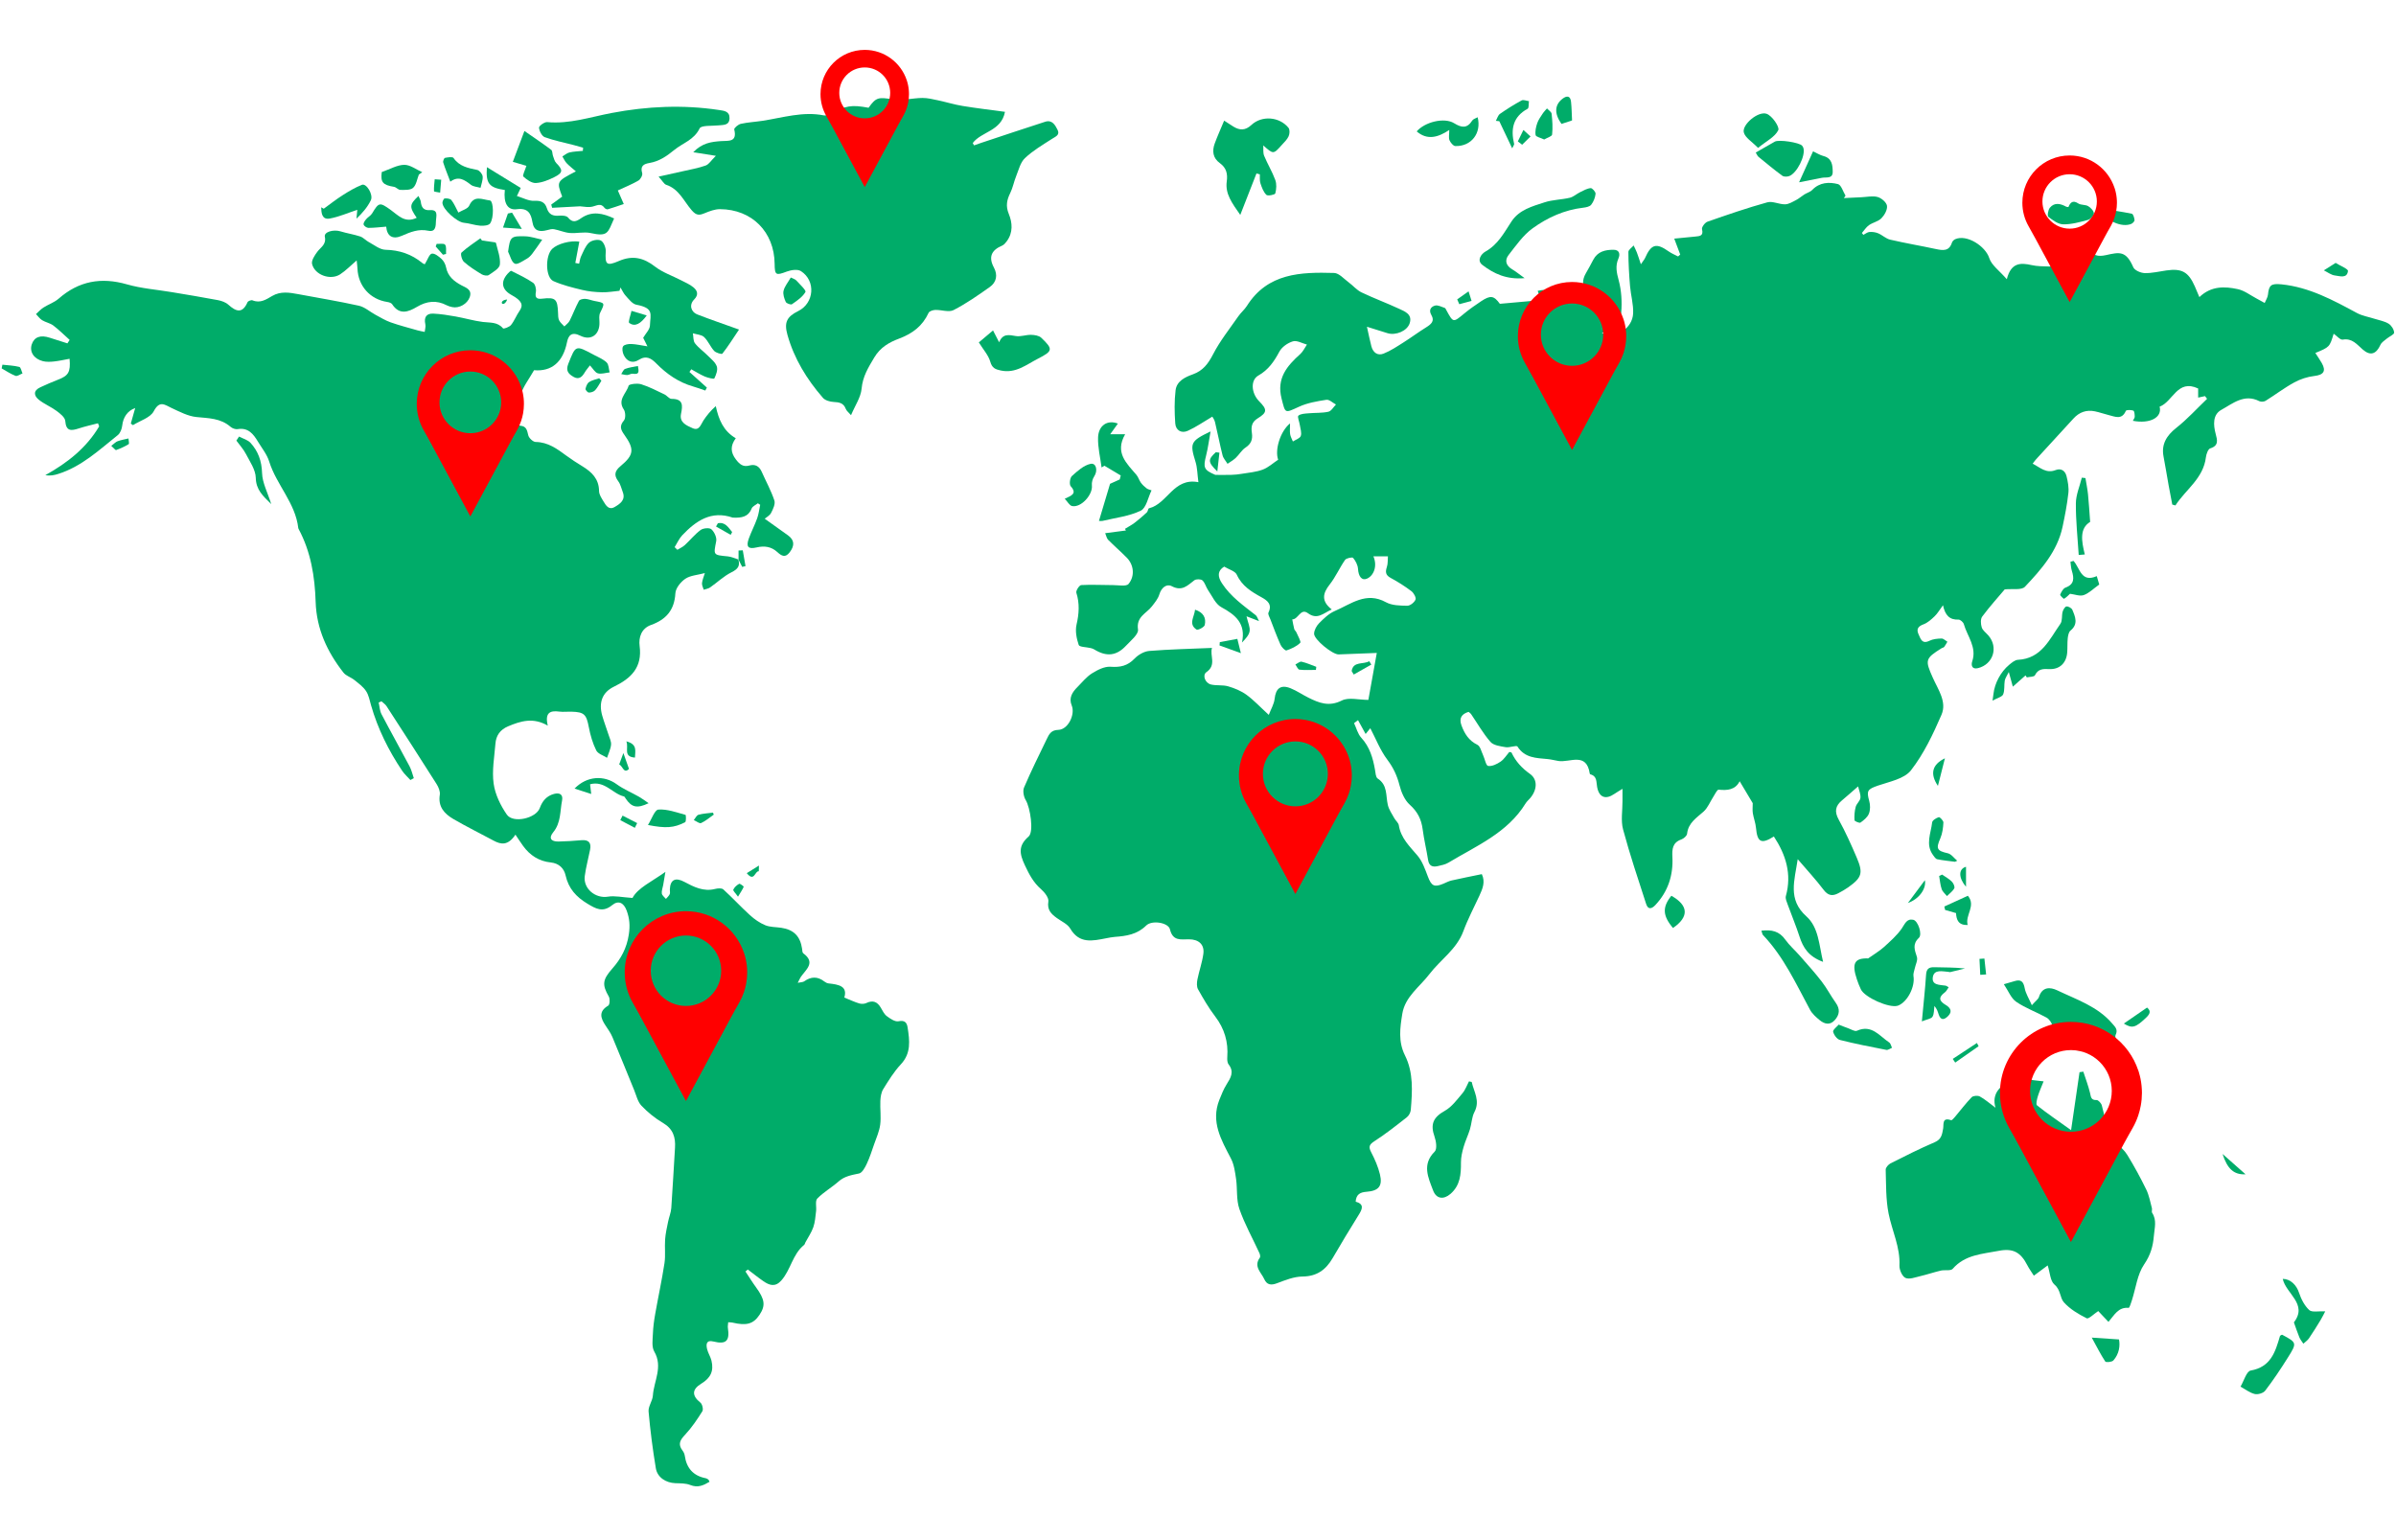 <svg xmlns="http://www.w3.org/2000/svg" xmlns:xlink="http://www.w3.org/1999/xlink" width="700" zoomAndPan="magnify" viewBox="0 0 525 337.5" height="450" preserveAspectRatio="xMidYMid meet" version="1.0"><defs><clipPath id="9792d7fce2"><path d="M 223 40 L 524.609 40 L 524.609 282 L 223 282 Z M 223 40 " clip-rule="nonzero"/></clipPath><clipPath id="18aecc6bed"><path d="M 0.387 79 L 5 79 L 5 83 L 0.387 83 Z M 0.387 79 " clip-rule="nonzero"/></clipPath><clipPath id="2f121bbcb2"><path d="M 179 10.906 L 200 10.906 L 200 41 L 179 41 Z M 179 10.906 " clip-rule="nonzero"/></clipPath></defs><g clip-path="url(#9792d7fce2)"><path fill="#00ac69" d="M 523.383 70.934 C 522.48 70.375 521.348 70.195 520.316 69.863 C 519.016 69.445 517.613 69.223 516.438 68.59 C 511.207 65.766 505.996 62.934 499.93 62.312 C 497.637 62.078 497.16 62.465 496.945 64.574 C 496.879 65.199 496.477 65.785 496.227 66.391 C 495.648 66.07 495.07 65.742 494.48 65.434 C 493.109 64.715 491.805 63.68 490.348 63.363 C 487.465 62.738 484.512 62.625 481.918 65.105 C 481.488 64.09 481.215 63.406 480.91 62.734 C 479.512 59.582 478.082 58.785 474.699 59.262 C 473.109 59.484 471.52 59.887 469.938 59.844 C 469.07 59.82 467.734 59.25 467.438 58.566 C 465.832 54.879 464.414 55.25 461.438 55.906 C 459.742 56.281 458.457 56.098 457.5 54.23 C 455.836 50.996 454.113 51.066 452.312 54.23 C 452.012 54.758 451.734 55.41 451.762 55.992 C 451.863 58.105 450.535 58.434 448.918 58.395 C 447.664 58.363 446.379 58.367 445.164 58.094 C 442.762 57.555 440.656 57.492 439.723 61.188 C 438.105 59.32 436.383 58.133 435.879 56.559 C 435.035 53.922 430.926 51.281 428.406 52.422 C 428.117 52.555 427.801 52.863 427.707 53.152 C 427.09 55.105 425.707 54.898 424.156 54.566 C 420.832 53.852 417.473 53.289 414.164 52.516 C 413.23 52.301 412.449 51.508 411.535 51.125 C 410.957 50.879 410.258 50.789 409.629 50.836 C 409.172 50.871 408.738 51.242 408.297 51.465 C 408.184 51.332 408.074 51.195 407.969 51.062 C 408.48 50.477 408.902 49.773 409.523 49.34 C 410.371 48.746 411.551 48.539 412.246 47.828 C 412.922 47.133 413.586 45.961 413.469 45.105 C 413.367 44.355 412.27 43.41 411.434 43.176 C 410.348 42.867 409.09 43.168 407.91 43.219 C 406.613 43.273 405.316 43.344 404.023 43.406 C 404.145 43.23 404.262 43.055 404.383 42.875 C 403.84 41.996 403.445 40.527 402.727 40.344 C 400.77 39.844 398.715 39.938 397.094 41.613 C 396.648 42.078 395.922 42.258 395.352 42.617 C 394.742 43 394.199 43.504 393.562 43.832 C 392.789 44.23 391.957 44.758 391.137 44.773 C 389.836 44.801 388.402 44.016 387.234 44.34 C 382.812 45.57 378.457 47.066 374.125 48.586 C 373.574 48.777 372.824 49.793 372.938 50.23 C 373.312 51.719 372.426 51.738 371.484 51.836 C 370.004 51.988 368.527 52.125 366.852 52.289 C 367.398 53.734 367.781 54.758 368.164 55.785 C 368.008 55.922 367.852 56.062 367.695 56.199 C 367.012 55.84 366.281 55.551 365.656 55.109 C 362.914 53.168 361.809 53.469 360.441 56.57 C 360.32 56.848 360.098 57.086 359.539 57.91 C 359.141 56.719 358.93 56.02 358.668 55.34 C 358.465 54.809 358.195 54.305 357.953 53.789 C 357.551 54.266 356.801 54.742 356.805 55.215 C 356.812 57.703 356.957 60.195 357.164 62.676 C 357.332 64.684 357.934 66.691 357.844 68.676 C 357.695 72.004 354.012 74.336 351 73.004 C 351.777 72.562 352.578 72.328 353.043 71.797 C 353.914 70.797 355.133 69.668 355.234 68.508 C 355.43 66.18 355.293 63.707 354.688 61.453 C 354.23 59.75 353.902 58.297 354.621 56.645 C 355.047 55.668 354.836 54.738 353.539 54.734 C 351.73 54.73 350.051 55.109 349.105 56.93 C 348.59 57.918 348.059 58.902 347.496 59.867 C 346.633 61.348 346.648 62.742 347.668 64.168 C 348.355 65.125 348.898 66.18 349.504 67.191 C 344.984 66.605 341.77 62.598 336.938 63.727 C 337.176 64.434 337.383 65.043 337.629 65.77 C 334.547 66.047 331.656 66.305 328.641 66.574 C 327.348 64.797 326.605 64.637 324.547 66.008 C 323.27 66.859 322 67.738 320.816 68.719 C 318.406 70.719 318.434 70.75 316.922 67.973 C 316.824 67.793 316.719 67.527 316.559 67.473 C 315.859 67.246 315.047 66.789 314.434 66.965 C 313.531 67.223 312.988 67.938 313.656 69.082 C 314.41 70.371 313.551 71.074 312.496 71.73 C 310.789 72.785 309.18 73.996 307.48 75.066 C 306.082 75.949 304.684 76.887 303.164 77.488 C 301.859 78.008 300.859 77.266 300.492 75.895 C 300.168 74.664 299.926 73.41 299.516 71.602 C 301.191 72.125 302.598 72.559 303.996 73.004 C 305.809 73.582 308.359 72.535 308.891 70.809 C 309.496 68.859 307.84 68.258 306.562 67.664 C 303.844 66.398 301.02 65.363 298.316 64.066 C 297.27 63.562 296.469 62.57 295.508 61.867 C 294.477 61.109 293.41 59.848 292.324 59.816 C 285.012 59.602 277.766 59.824 273.211 67.039 C 272.691 67.859 271.898 68.5 271.344 69.301 C 269.441 72.043 267.328 74.688 265.805 77.633 C 264.742 79.691 263.602 81.227 261.398 82.02 C 259.672 82.637 257.828 83.504 257.586 85.531 C 257.301 87.918 257.348 90.375 257.516 92.781 C 257.625 94.309 258.875 95.035 260.262 94.406 C 262.078 93.582 263.742 92.418 265.637 91.301 C 265.703 91.426 266.094 91.93 266.227 92.496 C 266.809 94.91 267.266 97.355 267.879 99.766 C 268.047 100.438 268.598 101.016 268.969 101.637 C 269.574 101.207 270.238 100.844 270.77 100.34 C 271.527 99.625 272.07 98.633 272.914 98.078 C 274.156 97.262 274.508 96.27 274.309 94.891 C 274.121 93.609 274.207 92.512 275.582 91.676 C 277.707 90.375 277.676 89.727 275.898 87.93 C 274.145 86.156 273.973 83.281 275.719 82.297 C 277.91 81.062 279.18 79.215 280.328 77.062 C 280.871 76.039 282.16 75.141 283.297 74.801 C 284.172 74.539 285.332 75.238 286.367 75.508 C 285.891 76.203 285.531 77.023 284.922 77.57 C 282 80.191 279.676 82.895 280.812 87.34 C 281.66 90.648 281.445 90.594 284.621 89.137 C 286.473 88.281 288.59 87.926 290.629 87.609 C 291.262 87.508 292.027 88.277 292.73 88.645 C 292.184 89.195 291.707 90.086 291.066 90.227 C 289.68 90.535 288.203 90.434 286.766 90.566 C 285.98 90.637 285.035 90.645 284.496 91.086 C 284.227 91.312 284.715 92.434 284.816 93.16 C 284.934 93.957 285.262 94.855 285.016 95.539 C 284.816 96.082 283.891 96.352 283.293 96.746 C 283.082 96.215 282.777 95.699 282.691 95.152 C 282.586 94.484 282.668 93.789 282.668 92.785 C 280.5 94.52 279.289 98.652 280.066 100.734 C 278.957 101.473 277.914 102.449 276.68 102.91 C 275.223 103.453 273.602 103.574 272.043 103.836 C 271.312 103.961 270.566 104.035 269.824 104.055 C 268.652 104.094 267.48 104.066 266.305 104.066 C 263.758 102.98 263.602 102.492 264.285 99.785 C 264.699 98.145 264.906 96.453 265.254 94.543 C 260.816 96.668 260.68 97.086 261.965 101.238 C 262.359 102.516 262.352 103.914 262.586 105.664 C 257.113 104.609 255.844 110.391 251.77 111.383 C 251.555 111.434 251.531 112.055 251.297 112.277 C 250.438 113.07 249.559 113.84 248.633 114.547 C 247.969 115.055 247.215 115.445 246.5 115.887 C 246.57 116.008 246.637 116.129 246.703 116.25 C 245.266 116.438 243.828 116.621 242.16 116.84 C 242.426 117.469 242.5 117.98 242.797 118.277 C 244.133 119.621 245.574 120.867 246.906 122.219 C 248.406 123.738 248.742 126.188 247.281 127.965 C 246.785 128.566 245.078 128.219 243.922 128.219 C 241.582 128.219 239.238 128.078 236.906 128.211 C 236.496 128.234 235.707 129.453 235.844 129.887 C 236.582 132.246 236.441 134.48 235.887 136.871 C 235.566 138.27 235.887 139.941 236.367 141.336 C 236.527 141.805 238.074 141.789 238.984 142.016 C 239.25 142.078 239.527 142.168 239.758 142.312 C 242.43 143.957 244.621 143.754 246.723 141.504 C 247.754 140.398 249.508 138.988 249.355 137.949 C 248.934 135.133 251.176 134.449 252.371 132.91 C 253.012 132.086 253.738 131.223 254.027 130.258 C 254.477 128.75 255.637 127.867 256.754 128.457 C 259.031 129.66 260.203 128.289 261.699 127.16 C 262.09 126.867 263.133 126.875 263.473 127.188 C 264.047 127.719 264.238 128.645 264.707 129.324 C 265.609 130.629 266.332 132.359 267.598 133.047 C 270.742 134.754 273.035 136.652 272.137 140.801 C 272.891 140.008 273.672 139.215 273.809 138.32 C 273.941 137.418 273.441 136.422 273.129 135.051 C 274.32 135.512 274.926 135.746 275.871 136.109 C 275.523 135.469 275.426 135.031 275.152 134.816 C 272.473 132.707 269.684 130.781 267.746 127.816 C 266.777 126.336 266.742 125.074 268.238 124.164 C 269.273 124.797 270.633 125.137 271 125.938 C 272.148 128.43 274.219 129.68 276.445 130.902 C 277.691 131.59 278.816 132.438 277.945 134.227 C 277.77 134.582 278.176 135.25 278.371 135.75 C 279.09 137.613 279.777 139.488 280.598 141.312 C 280.832 141.832 281.605 142.625 281.883 142.531 C 282.969 142.168 284.102 141.652 284.898 140.867 C 285.141 140.625 284.379 139.344 284.047 138.551 C 283.938 138.297 283.656 138.105 283.59 137.852 C 283.406 137.156 283.293 136.441 283.152 135.73 C 284.496 135.746 284.945 133.164 286.594 134.379 C 288.652 135.898 289.973 134.363 291.805 133.555 C 289.504 131.75 289.785 130.062 291.352 128.086 C 292.656 126.434 293.512 124.434 294.723 122.699 C 295.004 122.301 296.301 122.039 296.484 122.254 C 297.031 122.91 297.504 123.816 297.559 124.652 C 297.66 126.305 298.379 127.285 299.496 126.816 C 301.012 126.18 301.859 124.039 300.93 121.906 C 302.168 121.906 303.145 121.906 304.117 121.906 C 304.051 122.688 304.129 123.516 303.887 124.238 C 303.527 125.328 303.578 126.027 304.715 126.641 C 306.297 127.492 307.832 128.469 309.266 129.551 C 309.777 129.938 310.34 130.957 310.16 131.395 C 309.906 132.012 308.984 132.75 308.355 132.738 C 306.781 132.715 304.992 132.695 303.68 131.969 C 299.332 129.57 296.016 132.383 292.477 133.895 C 291.188 134.441 290.074 135.523 289.062 136.539 C 288.48 137.125 287.965 138.059 287.938 138.852 C 287.891 140.137 291.996 143.449 293.312 143.406 C 296.094 143.309 298.875 143.191 301.676 143.082 C 301.066 146.477 300.402 150.18 299.828 153.375 C 297.75 153.375 295.523 152.742 294.004 153.512 C 291.211 154.922 289.031 154.047 286.699 152.887 C 285.387 152.238 284.164 151.383 282.812 150.836 C 280.633 149.949 279.539 150.836 279.289 153.137 C 279.164 154.289 278.492 155.383 278.008 156.656 C 276.074 154.887 274.711 153.406 273.113 152.246 C 271.941 151.395 270.508 150.805 269.105 150.398 C 267.926 150.055 266.59 150.285 265.379 150.008 C 264.055 149.707 263.398 147.941 264.355 147.281 C 266.629 145.707 265.02 143.625 265.57 141.984 C 260.824 142.188 256.309 142.281 251.816 142.645 C 250.688 142.738 249.395 143.488 248.59 144.332 C 247.066 145.918 245.465 146.266 243.324 146.109 C 242 146.016 240.473 146.809 239.258 147.566 C 238.062 148.316 237.133 149.508 236.109 150.527 C 234.977 151.652 234.133 152.918 234.828 154.59 C 235.648 156.574 234.023 159.891 231.895 159.941 C 230.297 159.977 229.867 160.906 229.359 161.961 C 227.66 165.48 225.914 168.98 224.383 172.574 C 224.062 173.324 224.305 174.594 224.758 175.34 C 225.727 176.941 226.578 182.262 225.391 183.305 C 223.086 185.324 223.355 187.047 224.582 189.645 C 225.527 191.652 226.445 193.395 228.113 194.855 C 228.883 195.531 229.84 196.742 229.711 197.551 C 229.414 199.402 230.328 200.27 231.555 201.164 C 232.57 201.906 233.914 202.477 234.504 203.48 C 236.504 206.895 239.426 206.176 242.395 205.605 C 243.012 205.488 243.629 205.355 244.254 205.309 C 246.785 205.125 249.16 204.781 251.148 202.816 C 252.414 201.57 256.004 202.172 256.355 203.648 C 256.977 206.25 258.695 205.848 260.488 205.836 C 262.688 205.824 263.953 207.012 263.672 209.031 C 263.41 210.926 262.75 212.762 262.371 214.645 C 262.238 215.328 262.188 216.211 262.5 216.773 C 263.652 218.824 264.84 220.887 266.27 222.75 C 268.305 225.418 269.156 228.332 268.918 231.637 C 268.879 232.172 268.906 232.859 269.207 233.246 C 270.48 234.891 269.668 236.191 268.773 237.613 C 268.117 238.668 267.645 239.844 267.184 241.004 C 265.258 245.832 267.594 249.793 269.711 253.863 C 270.41 255.203 270.621 256.84 270.844 258.367 C 271.156 260.551 270.863 262.902 271.566 264.926 C 272.727 268.258 274.484 271.383 275.961 274.605 C 276.094 274.898 276.199 275.395 276.051 275.602 C 274.617 277.555 276.367 278.84 277.027 280.316 C 277.582 281.547 278.48 281.707 279.793 281.211 C 281.598 280.531 283.508 279.75 285.383 279.734 C 288.527 279.707 290.488 278.281 291.977 275.742 C 293.848 272.551 295.738 269.363 297.707 266.23 C 298.531 264.918 298.957 263.871 297.047 263.324 C 297.156 261.676 298.094 261.258 299.445 261.16 C 302.098 260.961 302.984 259.895 302.363 257.336 C 301.961 255.676 301.254 254.051 300.461 252.527 C 299.836 251.332 299.98 250.832 301.16 250.074 C 303.633 248.484 305.953 246.641 308.273 244.82 C 308.715 244.477 309.078 243.777 309.125 243.215 C 309.465 239.16 309.73 235.039 307.855 231.285 C 306.336 228.25 306.77 225.234 307.262 222.176 C 307.875 218.398 311.055 216.285 313.172 213.508 C 315.605 210.316 319.164 208.059 320.645 204.051 C 321.625 201.395 322.969 198.863 324.16 196.281 C 324.852 194.77 325.5 193.262 324.691 191.555 C 322.391 192.031 320.219 192.457 318.059 192.945 C 317.453 193.082 316.883 193.395 316.305 193.637 C 314.262 194.5 313.656 194.156 312.875 192.102 C 312.266 190.504 311.68 188.777 310.609 187.508 C 308.887 185.469 306.949 183.676 306.504 180.855 C 306.418 180.297 305.809 179.836 305.512 179.293 C 304.996 178.352 304.34 177.426 304.098 176.41 C 303.613 174.371 304.098 172.039 301.871 170.605 C 301.434 170.32 301.398 169.336 301.277 168.656 C 300.824 166.086 300.125 163.676 298.27 161.66 C 297.496 160.82 297.207 159.539 296.695 158.461 C 296.984 158.242 297.273 158.023 297.562 157.809 C 298.086 158.766 298.617 159.727 299.23 160.844 C 299.918 159.996 300.207 159.637 300.254 159.578 C 301.43 161.812 302.41 164.387 304 166.496 C 305.312 168.242 306.117 169.984 306.648 172.059 C 307.039 173.598 307.762 175.324 308.898 176.34 C 310.598 177.863 311.441 179.531 311.723 181.711 C 312.02 183.977 312.562 186.203 312.918 188.461 C 313.125 189.777 313.902 190.055 315.008 189.805 C 315.82 189.617 316.691 189.453 317.387 189.031 C 323.5 185.348 330.297 182.539 334.273 176.066 C 334.523 175.656 334.906 175.324 335.23 174.961 C 336.777 173.207 337.035 170.871 335.25 169.598 C 333.441 168.309 332.113 166.859 331.195 164.914 C 331.16 164.84 330.949 164.848 330.703 164.785 C 330.105 165.477 329.582 166.367 328.809 166.895 C 328.016 167.438 326.926 167.977 326.066 167.844 C 325.598 167.773 325.355 166.309 324.969 165.492 C 324.59 164.691 324.352 163.516 323.707 163.203 C 321.832 162.289 320.902 160.777 320.234 158.965 C 319.648 157.371 320.266 156.457 321.789 155.996 C 322.016 156.191 322.211 156.301 322.324 156.465 C 323.727 158.52 324.961 160.723 326.586 162.578 C 327.266 163.355 328.754 163.535 329.918 163.734 C 330.773 163.883 332.285 163.25 332.504 163.598 C 334.113 166.129 336.633 166.102 339.109 166.34 C 339.902 166.414 340.68 166.629 341.469 166.758 C 343.973 167.16 347.625 164.711 348.344 169.535 C 348.352 169.594 348.422 169.672 348.477 169.688 C 349.984 170.086 349.746 171.355 349.957 172.473 C 350.383 174.758 351.82 175.289 353.734 173.973 C 354.203 173.652 354.695 173.367 355.512 172.859 C 355.512 174.047 355.508 174.793 355.512 175.539 C 355.527 177.621 355.117 179.816 355.641 181.762 C 357.117 187.266 358.945 192.672 360.699 198.098 C 361.129 199.418 361.941 199.156 362.73 198.312 C 365.504 195.352 366.648 191.789 366.449 187.809 C 366.363 186.062 366.461 184.637 368.41 183.953 C 368.93 183.77 369.617 183.168 369.668 182.695 C 369.93 180.309 371.734 179.234 373.293 177.836 C 374.219 177 374.711 175.684 375.418 174.598 C 375.785 174.039 376.246 173.016 376.578 173.047 C 378.508 173.242 380.227 173.094 381.188 171.199 C 382.309 173.078 383.266 174.684 384.051 176.004 C 384.051 176.832 383.965 177.527 384.07 178.195 C 384.246 179.281 384.672 180.34 384.766 181.43 C 385.051 184.578 385.926 185.047 388.684 183.309 C 391.309 187.312 392.645 191.531 391.312 196.352 C 391.156 196.906 391.504 197.637 391.723 198.25 C 392.566 200.582 393.535 202.875 394.297 205.234 C 395.078 207.648 396.266 209.605 399.465 210.781 C 398.551 206.938 398.488 203.215 395.805 200.805 C 391.66 197.094 393.223 192.953 393.906 188.277 C 396.016 190.746 397.91 192.781 399.578 194.988 C 400.555 196.281 401.527 196.418 402.805 195.738 C 403.543 195.344 404.281 194.934 404.961 194.453 C 407.961 192.316 408.293 191.34 406.84 187.938 C 405.633 185.113 404.371 182.293 402.887 179.605 C 401.926 177.855 402.141 176.609 403.598 175.398 C 404.684 174.492 405.738 173.543 407.141 172.328 C 407.348 173.242 407.742 174.074 407.648 174.848 C 407.57 175.531 406.797 176.109 406.613 176.809 C 406.359 177.75 406.289 178.77 406.348 179.742 C 406.359 179.957 407.43 180.418 407.652 180.262 C 408.387 179.742 409.199 179.086 409.508 178.301 C 409.832 177.48 409.82 176.379 409.574 175.512 C 408.938 173.266 409.223 172.941 411.496 172.152 C 414.035 171.281 417.273 170.672 418.727 168.797 C 421.535 165.188 423.57 160.883 425.406 156.641 C 426.641 153.793 424.656 151.105 423.508 148.516 C 421.773 144.625 421.828 144.312 425.449 142.039 C 425.625 141.93 425.891 141.906 426.004 141.762 C 426.27 141.41 426.473 141.008 426.703 140.625 C 426.27 140.375 425.836 139.91 425.414 139.922 C 424.523 139.941 423.547 140.031 422.766 140.418 C 421.109 141.234 420.836 139.957 420.387 139 C 419.871 137.891 420.254 137.254 421.473 136.809 C 422.375 136.473 423.18 135.742 423.902 135.051 C 424.523 134.461 424.961 133.68 425.738 132.633 C 426.215 134.84 427.191 135.863 429.137 135.777 C 429.523 135.762 430.184 136.344 430.305 136.77 C 431.066 139.449 433.203 141.812 432.141 144.945 C 431.887 145.699 432.031 146.754 433.402 146.414 C 436.742 145.59 437.93 141.836 435.676 139.246 C 435.172 138.668 434.445 138.16 434.23 137.488 C 434 136.758 433.934 135.641 434.34 135.102 C 435.992 132.891 437.848 130.836 439.266 129.156 C 440.941 128.977 442.945 129.371 443.691 128.582 C 447.277 124.781 450.793 120.812 451.938 115.449 C 452.457 113.008 452.934 110.543 453.211 108.066 C 453.348 106.855 453.105 105.559 452.812 104.355 C 452.531 103.203 451.645 102.531 450.418 103.012 C 448.355 103.824 447.062 102.473 445.387 101.602 C 445.746 101.145 445.938 100.863 446.164 100.617 C 448.879 97.648 451.617 94.691 454.324 91.719 C 455.613 90.301 457.188 89.754 459.043 90.141 C 460.066 90.352 461.059 90.719 462.074 90.965 C 463.453 91.301 464.93 92.07 465.805 90.035 C 465.906 89.801 466.953 89.797 467.441 89.98 C 467.688 90.07 467.746 90.844 467.75 91.312 C 467.754 91.598 467.496 91.887 467.34 92.211 C 471.074 92.938 473.82 91.492 473.207 89.113 C 476.129 88.043 477.07 82.988 481.648 85.133 C 481.648 85.691 481.648 86.344 481.648 87.129 C 482.266 86.992 482.703 86.895 483.148 86.801 C 483.297 87 483.449 87.199 483.605 87.398 C 481.363 89.539 479.27 91.863 476.844 93.773 C 474.695 95.465 473.566 97.398 474.055 99.988 C 474.457 102.113 474.805 104.25 475.184 106.379 C 475.438 107.777 475.711 109.172 475.977 110.566 C 476.203 110.633 476.438 110.695 476.668 110.762 C 478.918 107.258 482.785 104.871 483.352 100.188 C 483.441 99.488 483.82 98.406 484.301 98.254 C 486.191 97.66 485.852 96.449 485.496 95.113 C 484.961 93.113 484.812 90.859 486.738 89.805 C 489.23 88.434 491.758 86.219 495.059 87.914 C 495.418 88.098 496.078 88.047 496.426 87.832 C 498.535 86.52 500.523 84.996 502.699 83.809 C 504.035 83.074 505.609 82.559 507.121 82.387 C 509.117 82.16 509.746 81.328 508.738 79.562 C 508.312 78.82 507.82 78.117 507.328 77.348 C 510.457 76.051 510.457 76.051 511.34 73.125 C 512.047 73.609 512.762 74.512 513.324 74.422 C 515.43 74.07 516.43 75.488 517.734 76.613 C 519.406 78.055 520.66 77.602 521.59 75.566 C 521.84 75.016 522.477 74.629 522.973 74.211 C 523.527 73.742 524.602 73.309 524.59 72.891 C 524.562 72.207 523.992 71.309 523.383 70.934 " fill-opacity="1" fill-rule="nonzero"/></g><path fill="#00ac69" d="M 196.867 223.797 C 196.105 223.949 195.055 223.227 194.309 222.668 C 193.727 222.234 193.375 221.461 192.984 220.801 C 192.223 219.504 191.246 219.125 189.828 219.801 C 189.395 220.012 188.758 220.027 188.281 219.891 C 187.301 219.602 186.363 219.152 185 218.602 C 185.773 216.082 183.742 215.738 181.562 215.504 C 181.234 215.469 180.883 215.285 180.617 215.078 C 179.141 213.93 177.699 213.984 176.203 215.051 C 175.938 215.242 175.516 215.215 174.797 215.371 C 175.145 214.703 175.281 214.352 175.488 214.055 C 176.613 212.434 178.785 210.938 176.004 208.902 C 175.789 208.742 175.801 208.254 175.75 207.914 C 175.344 205.16 173.934 203.727 171.195 203.312 C 170.02 203.137 168.754 203.188 167.691 202.754 C 166.473 202.254 165.316 201.445 164.332 200.551 C 162.328 198.73 160.492 196.719 158.488 194.898 C 158.137 194.582 157.254 194.656 156.68 194.801 C 154.152 195.445 152.023 194.355 149.953 193.25 C 148.012 192.211 146.852 192.738 146.773 194.922 C 146.762 195.266 146.875 195.664 146.742 195.953 C 146.562 196.34 146.203 196.645 145.918 196.984 C 145.602 196.594 145.078 196.234 145.016 195.809 C 144.93 195.223 145.199 194.586 145.309 193.965 C 145.461 193.098 145.605 192.223 145.801 191.059 C 142.762 193.23 139.734 194.59 138.59 196.773 C 136.297 196.625 134.703 196.242 133.215 196.492 C 130.477 196.945 127.758 194.746 128.133 191.957 C 128.391 190.027 128.914 188.133 129.293 186.219 C 129.598 184.684 129 183.977 127.387 184.121 C 125.715 184.266 124.039 184.379 122.363 184.41 C 120.711 184.434 120.176 183.652 121.223 182.375 C 122.938 180.285 122.691 177.785 123.156 175.434 C 123.426 174.059 122.594 173.656 121.395 173.977 C 119.789 174.41 118.848 175.496 118.273 177.074 C 117.445 179.344 112.418 180.48 111.059 178.512 C 109.676 176.512 108.492 174.09 108.164 171.719 C 107.77 168.875 108.32 165.887 108.555 162.973 C 108.699 161.18 109.57 159.902 111.348 159.156 C 114.105 158.004 116.824 157.152 120.027 159.012 C 119.348 156.176 120.523 155.664 122.527 155.934 C 123.422 156.051 124.344 155.93 125.25 155.957 C 128.035 156.035 128.488 156.57 129.02 159.355 C 129.352 161.098 129.863 162.859 130.645 164.441 C 131.012 165.188 132.195 165.535 133.008 166.062 C 133.32 165.113 133.793 164.18 133.891 163.211 C 133.965 162.5 133.57 161.727 133.34 161 C 132.895 159.605 132.363 158.238 131.961 156.832 C 131.152 153.992 131.938 151.727 134.516 150.48 C 138.312 148.641 140.762 146.238 140.152 141.566 C 139.91 139.699 140.516 137.711 142.656 136.949 C 145.957 135.766 147.781 133.68 147.984 130.012 C 148.047 128.887 149.152 127.516 150.164 126.832 C 151.262 126.09 152.812 126.02 154.445 125.582 C 154.203 126.395 153.895 127.082 153.82 127.789 C 153.773 128.254 154.062 128.75 154.199 129.234 C 154.668 129.07 155.195 129.008 155.586 128.734 C 157.168 127.633 158.594 126.242 160.297 125.398 C 161.68 124.711 162.211 124.008 161.777 122.598 C 161.012 122.359 160.262 122 159.48 121.922 C 156.227 121.609 156.336 121.664 156.93 118.594 C 157.09 117.793 156.523 116.57 155.879 115.988 C 155.457 115.605 154.09 115.723 153.527 116.133 C 152.254 117.07 151.238 118.359 150.062 119.441 C 149.594 119.875 148.973 120.141 148.422 120.484 C 148.223 120.293 148.023 120.098 147.824 119.902 C 148.375 119.023 148.801 118.023 149.5 117.285 C 152.504 114.129 155.848 111.805 160.543 113.426 C 160.605 113.449 160.684 113.434 160.75 113.434 C 162.426 113.484 163.945 113.32 164.695 111.43 C 164.887 110.945 165.594 110.66 166.062 110.285 C 166.234 110.395 166.402 110.508 166.57 110.617 C 166.359 111.605 166.25 112.633 165.91 113.574 C 165.375 115.082 164.621 116.508 164.078 118.012 C 163.43 119.816 163.918 120.398 165.789 119.961 C 167.5 119.559 169.016 119.789 170.289 120.949 C 171.25 121.832 172.062 122.309 173.039 121.02 C 174.164 119.543 174.066 118.328 172.664 117.316 C 171.039 116.145 169.406 114.984 167.559 113.668 C 167.922 113.359 168.652 112.988 168.957 112.398 C 169.391 111.566 169.93 110.426 169.676 109.668 C 168.949 107.504 167.832 105.473 166.898 103.375 C 166.363 102.168 165.484 101.66 164.211 102.008 C 162.828 102.391 162.07 101.754 161.254 100.688 C 160.07 99.148 159.988 97.707 161.219 96.035 C 158.516 94.461 157.48 91.969 156.836 89 C 155.703 90.008 154.859 91.043 154.129 92.148 C 153.535 93.055 153.223 94.484 151.746 93.824 C 150.453 93.25 148.832 92.602 149.219 90.703 C 149.609 88.82 149.719 87.398 147.141 87.406 C 146.625 87.406 146.141 86.68 145.578 86.418 C 143.902 85.621 142.238 84.742 140.477 84.199 C 139.629 83.938 137.832 84.172 137.738 84.52 C 137.285 86.199 135.227 87.574 136.68 89.727 C 137.074 90.309 137.117 91.676 136.707 92.152 C 135.68 93.348 136.004 94.152 136.777 95.238 C 139.055 98.43 138.922 99.688 135.977 102.137 C 134.707 103.191 134.457 104.117 135.484 105.48 C 135.965 106.121 136.137 107.004 136.441 107.777 C 137.141 109.555 135.898 110.387 134.688 111.098 C 133.391 111.855 132.777 110.762 132.234 109.875 C 131.809 109.172 131.27 108.375 131.262 107.613 C 131.238 104.934 129.66 103.43 127.602 102.172 C 126.41 101.441 125.23 100.688 124.105 99.859 C 122.078 98.367 120.098 96.887 117.375 96.852 C 116.805 96.844 115.91 96.008 115.758 95.41 C 115.488 94.309 115.379 93.375 113.965 93.285 C 113.691 93.266 113.207 92.707 113.234 92.441 C 113.441 90.418 113.488 88.32 114.105 86.414 C 114.672 84.664 115.887 83.121 117.02 81.125 C 120.863 81.461 123.363 79.344 124.23 75.027 C 124.523 73.562 125.195 72.59 127.164 73.57 C 129.578 74.77 131.473 73.242 131.348 70.57 C 131.316 69.895 131.223 69.113 131.5 68.547 C 132.566 66.359 132.617 66.395 130.27 65.953 C 129.586 65.824 128.918 65.527 128.234 65.488 C 127.77 65.465 127.023 65.621 126.855 65.934 C 126.094 67.344 125.539 68.859 124.816 70.289 C 124.57 70.777 124.055 71.125 123.66 71.535 C 123.266 71.094 122.754 70.703 122.508 70.188 C 122.281 69.707 122.297 69.098 122.277 68.543 C 122.164 65.535 121.73 65.109 118.844 65.445 C 117.613 65.59 117.184 65.293 117.418 63.961 C 117.531 63.332 117.27 62.285 116.809 61.969 C 115.316 60.953 113.66 60.168 112.035 59.359 C 111.902 59.293 111.473 59.715 111.242 59.969 C 109.629 61.77 109.949 63.48 112.098 64.656 C 114.309 65.863 114.75 66.82 113.844 68.113 C 113.148 69.098 112.723 70.285 111.973 71.219 C 111.609 71.676 110.352 72.113 110.223 71.961 C 109.008 70.5 107.379 70.754 105.793 70.551 C 103.805 70.301 101.859 69.719 99.879 69.363 C 98.246 69.074 96.598 68.801 94.945 68.727 C 93.414 68.66 92.859 69.539 93.199 71.062 C 93.316 71.586 93.113 72.176 93.059 72.734 C 92.543 72.625 92.016 72.543 91.508 72.398 C 89.531 71.832 87.531 71.32 85.594 70.637 C 84.418 70.223 83.336 69.551 82.234 68.957 C 81.031 68.305 79.922 67.281 78.645 66.996 C 74.234 66.016 69.77 65.293 65.328 64.457 C 63.395 64.098 61.488 63.777 59.637 64.859 C 58.324 65.625 57.02 66.516 55.328 65.812 C 55.055 65.699 54.352 65.965 54.238 66.223 C 53.109 68.797 51.727 68.289 50.035 66.77 C 49.445 66.238 48.555 65.926 47.75 65.77 C 44.402 65.133 41.035 64.59 37.672 64.023 C 34.379 63.469 31 63.227 27.816 62.312 C 22.164 60.688 17.266 61.578 12.836 65.461 C 11.887 66.285 10.594 66.707 9.516 67.398 C 8.914 67.785 8.426 68.344 7.887 68.828 C 8.332 69.285 8.711 69.852 9.242 70.172 C 10.008 70.641 10.98 70.801 11.684 71.332 C 12.945 72.289 14.074 73.426 15.262 74.488 C 15.098 74.738 14.934 74.992 14.773 75.242 C 13.488 74.832 12.199 74.434 10.914 74.012 C 8.867 73.34 7.5 73.84 6.961 75.461 C 6.426 77.078 7.395 78.637 9.398 79.145 C 10.176 79.34 11.043 79.297 11.852 79.211 C 12.984 79.09 14.105 78.828 15.246 78.621 C 15.5 81.543 14.992 82.34 12.691 83.211 C 11.391 83.703 10.125 84.285 8.855 84.859 C 7.273 85.578 7.371 86.684 8.516 87.602 C 9.699 88.547 11.164 89.137 12.387 90.039 C 13.168 90.617 14.238 91.453 14.297 92.238 C 14.48 94.602 15.656 94.402 17.281 93.879 C 18.652 93.434 20.07 93.121 21.469 92.754 C 21.555 92.98 21.645 93.203 21.73 93.43 C 18.938 98.148 14.785 101.426 9.934 104.125 C 11.047 104.324 11.914 104.121 12.762 103.852 C 17.902 102.234 21.742 98.594 25.82 95.34 C 26.359 94.906 26.699 93.988 26.781 93.258 C 26.977 91.473 27.914 90.023 29.625 89.41 C 29.293 90.582 28.977 91.703 28.66 92.824 C 28.816 92.938 28.977 93.051 29.137 93.164 C 30.699 92.18 32.934 91.543 33.684 90.125 C 34.992 87.645 36.094 88.711 37.648 89.434 C 39.387 90.238 41.199 91.203 43.047 91.387 C 45.715 91.656 48.336 91.629 50.516 93.531 C 50.898 93.867 51.586 94.113 52.074 94.035 C 54.398 93.652 55.52 95.117 56.523 96.781 C 57.387 98.211 58.5 99.578 58.984 101.133 C 60.574 106.246 64.742 110.223 65.359 115.738 C 65.367 115.805 65.402 115.871 65.438 115.934 C 68.113 120.922 68.988 126.34 69.164 131.898 C 69.352 137.812 71.695 142.859 75.27 147.406 C 75.824 148.109 76.879 148.402 77.617 148.992 C 78.543 149.734 79.559 150.465 80.199 151.426 C 80.801 152.32 80.996 153.496 81.305 154.566 C 82.781 159.715 85.137 164.449 88.105 168.887 C 88.609 169.637 89.312 170.254 89.926 170.934 C 90.176 170.797 90.422 170.66 90.672 170.523 C 90.367 169.652 90.168 168.73 89.742 167.93 C 87.719 164.109 85.602 160.344 83.598 156.512 C 83.199 155.754 83.172 154.805 82.973 153.945 C 83.18 153.855 83.387 153.77 83.594 153.684 C 83.965 154.031 84.422 154.32 84.691 154.734 C 88.375 160.414 92.047 166.102 95.668 171.824 C 96.094 172.496 96.484 173.438 96.367 174.168 C 95.949 176.781 97.371 178.324 99.312 179.461 C 102.195 181.145 105.203 182.617 108.141 184.203 C 109.766 185.082 111.289 185.371 112.941 182.906 C 113.602 183.879 114.082 184.633 114.605 185.355 C 116.109 187.438 118.109 188.734 120.688 188.996 C 122.477 189.18 123.59 190.289 123.93 191.836 C 124.574 194.715 126.254 196.551 128.715 198.031 C 130.562 199.145 132.078 200.023 134.133 198.348 C 135.512 197.215 136.668 197.836 137.293 199.496 C 137.945 201.238 138.086 202.805 137.781 204.797 C 137.324 207.812 136.039 210.125 134.18 212.238 C 132.051 214.656 131.867 215.738 133.402 218.391 C 133.688 218.891 133.609 220.172 133.277 220.367 C 131.102 221.648 131.602 223.109 132.695 224.75 C 133.238 225.559 133.812 226.371 134.188 227.262 C 135.805 231.105 137.348 234.98 138.938 238.84 C 139.426 240.02 139.719 241.414 140.547 242.293 C 141.922 243.75 143.543 245.059 145.27 246.074 C 147.477 247.375 148.059 249.195 147.902 251.539 C 147.617 255.93 147.41 260.324 147.09 264.715 C 147.016 265.734 146.59 266.719 146.387 267.734 C 146.129 269.012 145.832 270.293 145.738 271.582 C 145.613 273.316 145.855 275.094 145.598 276.801 C 145.031 280.52 144.223 284.203 143.57 287.914 C 143.316 289.344 143.117 290.797 143.062 292.246 C 143.012 293.559 142.758 295.137 143.352 296.156 C 145.316 299.523 143.273 302.621 143.055 305.812 C 142.977 307 142.016 308.188 142.113 309.316 C 142.48 313.477 143.02 317.625 143.703 321.746 C 144.043 323.77 145.91 324.941 147.984 325.02 C 149.086 325.059 150.27 325.023 151.254 325.418 C 152.914 326.082 154.148 325.5 155.473 324.707 C 155.336 324.457 155.305 324.305 155.207 324.23 C 155.047 324.102 154.852 323.977 154.656 323.938 C 151.898 323.41 150.422 321.719 150.039 318.969 C 149.984 318.574 149.777 318.164 149.531 317.84 C 148.504 316.48 149.008 315.57 150.09 314.426 C 151.547 312.875 152.758 311.07 153.895 309.262 C 154.152 308.855 153.887 307.703 153.477 307.375 C 151.59 305.859 151.582 304.484 153.629 303.23 C 155.719 301.957 156.438 300.449 155.898 298.184 C 155.691 297.312 155.152 296.52 154.938 295.648 C 154.676 294.578 154.758 293.578 156.324 293.973 C 159.086 294.66 159.934 293.863 159.492 290.992 C 159.434 290.617 159.531 290.219 159.562 289.75 C 159.969 289.785 160.242 289.77 160.5 289.832 C 163.59 290.559 165.074 290.137 166.414 288.137 C 167.785 286.098 167.594 284.746 165.645 282.082 C 164.832 280.969 164.105 279.785 163.34 278.629 C 163.512 278.484 163.684 278.34 163.855 278.195 C 165 279.059 166.117 279.961 167.297 280.773 C 168.602 281.672 169.863 282.09 171.18 280.621 C 173.277 278.277 173.648 274.848 176.191 272.809 C 176.34 272.691 176.375 272.438 176.473 272.254 C 177.062 271.148 177.801 270.098 178.207 268.93 C 178.594 267.82 178.672 266.594 178.816 265.41 C 178.934 264.473 178.578 263.16 179.082 262.645 C 180.461 261.23 182.25 260.223 183.742 258.902 C 185.07 257.73 186.609 257.496 188.234 257.152 C 188.926 257.004 189.535 255.852 189.922 255.031 C 190.57 253.664 191.031 252.199 191.531 250.762 C 192.02 249.344 192.672 247.934 192.863 246.465 C 193.086 244.75 192.82 242.977 192.898 241.23 C 192.941 240.363 193.086 239.383 193.527 238.668 C 194.699 236.781 195.879 234.848 197.383 233.242 C 199.684 230.793 199.312 228.02 198.875 225.176 C 198.711 224.094 198.27 223.516 196.867 223.797 " fill-opacity="1" fill-rule="nonzero"/><path fill="#00ac69" d="M 217.777 58.621 C 216.578 56.391 217.16 54.836 219.594 53.816 C 219.996 53.645 220.332 53.223 220.609 52.852 C 222.004 50.957 221.836 48.809 221.035 46.859 C 220.336 45.156 220.609 43.816 221.359 42.297 C 221.934 41.133 222.164 39.801 222.656 38.594 C 223.211 37.227 223.582 35.586 224.586 34.645 C 226.332 32.996 228.469 31.746 230.508 30.43 C 231.297 29.918 232.297 29.602 231.723 28.441 C 231.199 27.391 230.527 26.199 229.031 26.676 C 224.336 28.184 219.66 29.762 214.98 31.312 C 214.461 31.484 213.945 31.676 213.43 31.855 C 213.332 31.688 213.238 31.52 213.141 31.348 C 215.035 28.805 219.398 28.773 220.207 24.508 C 217.047 24.074 213.969 23.719 210.91 23.215 C 209.094 22.918 207.32 22.363 205.516 21.98 C 204.391 21.742 203.242 21.453 202.105 21.465 C 199.953 21.488 197.746 22.09 195.668 21.773 C 192.535 21.293 191.992 21.234 190.32 23.613 C 186.484 22.922 185.477 23.098 181.535 25.082 C 181.234 25.23 180.844 25.352 180.535 25.289 C 175.926 24.371 171.531 25.785 167.066 26.473 C 165.484 26.715 163.875 26.793 162.32 27.137 C 161.75 27.262 160.812 28.07 160.883 28.363 C 161.582 31.238 159.605 30.801 157.957 30.922 C 155.914 31.074 153.871 31.301 151.902 33.359 C 153.688 33.641 154.953 33.84 156.855 34.145 C 155.836 35.145 155.336 36.016 154.613 36.273 C 152.996 36.855 151.273 37.141 149.59 37.531 C 148.016 37.895 146.434 38.234 144.305 38.707 C 145.18 39.668 145.496 40.34 145.984 40.5 C 148.816 41.43 149.867 44.156 151.605 46.125 C 152.617 47.273 153.262 47.188 154.41 46.715 C 155.469 46.277 156.637 45.832 157.754 45.836 C 164.758 45.867 169.66 50.828 169.734 57.801 C 169.758 60.332 170.008 60.41 172.414 59.504 C 173.348 59.156 174.773 58.945 175.5 59.414 C 178.812 61.551 178.402 66.438 174.906 68.164 C 172.371 69.414 171.777 70.68 172.551 73.414 C 174.02 78.621 176.785 83.121 180.301 87.168 C 180.797 87.742 181.844 88.043 182.656 88.082 C 183.871 88.145 184.828 88.293 185.316 89.59 C 185.488 90.047 185.965 90.387 186.473 90.98 C 187.359 88.867 188.613 87.074 188.789 85.184 C 189.031 82.504 190.242 80.559 191.555 78.355 C 192.918 76.059 194.91 74.988 197.008 74.199 C 199.969 73.086 202.141 71.43 203.465 68.559 C 203.633 68.188 204.426 67.934 204.938 67.918 C 206.285 67.875 207.891 68.488 208.938 67.953 C 211.715 66.527 214.305 64.711 216.867 62.902 C 218.359 61.848 218.656 60.266 217.777 58.621 " fill-opacity="1" fill-rule="nonzero"/><path fill="#00ac69" d="M 471.516 264.75 C 471.145 263.379 470.895 261.938 470.281 260.68 C 469.027 258.102 467.648 255.566 466.145 253.121 C 465.547 252.152 464.602 251.152 463.586 250.746 C 462.246 250.215 461.852 249.531 461.719 248.164 C 461.527 246.168 461.035 244.188 460.539 242.234 C 460.418 241.758 459.773 241.047 459.395 241.062 C 458.141 241.109 458.168 240.367 457.957 239.496 C 457.574 237.914 456.988 236.387 456.484 234.836 C 456.207 234.875 455.934 234.918 455.656 234.957 C 455.066 239.008 454.477 243.055 453.805 247.656 C 450.879 245.566 448.543 243.977 446.34 242.227 C 446.047 241.992 446.324 240.887 446.52 240.242 C 446.84 239.188 447.309 238.18 447.785 236.961 C 445.059 236.723 442.992 236.117 440.57 236.977 C 438.289 237.785 436.328 239.723 437.25 242.746 C 435.828 241.695 434.891 240.855 433.812 240.277 C 433.355 240.031 432.359 240.102 432.027 240.441 C 430.719 241.789 429.582 243.309 428.367 244.746 C 428.117 245.039 427.695 245.543 427.516 245.48 C 425.477 244.758 425.938 246.418 425.77 247.332 C 425.543 248.59 425.402 249.672 423.93 250.301 C 420.641 251.703 417.445 253.324 414.25 254.934 C 413.77 255.18 413.168 255.859 413.184 256.32 C 413.285 259.527 413.199 262.797 413.816 265.918 C 414.57 269.723 416.391 273.281 416.199 277.332 C 416.156 278.254 416.801 279.715 417.523 280.039 C 418.383 280.418 419.684 279.898 420.766 279.648 C 422.277 279.297 423.754 278.785 425.266 278.434 C 426.133 278.23 427.426 278.547 427.863 278.047 C 430.578 274.922 434.395 274.797 437.98 274.098 C 441.121 273.484 442.777 274.445 444.219 277.262 C 444.609 278.027 445.133 278.727 445.648 279.547 C 446.746 278.734 447.621 278.086 448.68 277.297 C 449.191 278.879 449.234 280.727 450.172 281.508 C 451.555 282.66 451.332 284.395 452.238 285.398 C 453.57 286.875 455.41 287.977 457.219 288.879 C 457.66 289.102 458.805 287.922 459.758 287.301 C 460.375 287.953 461.125 288.75 461.996 289.672 C 463.246 288.25 464.117 286.383 466.414 286.602 C 466.602 286.621 466.945 285.52 467.141 284.914 C 467.996 282.273 468.309 279.277 469.805 277.086 C 471.211 275.027 471.758 273.125 471.949 270.785 C 472.094 269.055 472.633 267.398 471.57 265.777 C 471.406 265.527 471.605 265.074 471.516 264.75 " fill-opacity="1" fill-rule="nonzero"/><path fill="#00ac69" d="M 151.938 62.965 C 151.156 62.309 150.16 61.902 149.242 61.422 C 147.332 60.43 145.211 59.723 143.539 58.43 C 141.016 56.469 138.605 55.902 135.602 57.199 C 132.867 58.375 132.559 57.969 132.73 55.09 C 132.777 54.281 132.273 53.023 131.656 52.711 C 131.004 52.379 129.645 52.652 129.066 53.18 C 128.25 53.922 127.832 55.125 127.324 56.168 C 127.086 56.66 127.035 57.242 126.898 57.785 C 126.617 57.73 126.34 57.68 126.059 57.625 C 126.352 56.066 126.645 54.508 126.938 52.953 C 124.961 52.645 122.137 53.426 120.996 54.535 C 119.438 56.055 119.5 60.82 121.266 61.602 C 123.258 62.48 125.422 63.02 127.555 63.531 C 128.969 63.871 130.453 64.012 131.914 64.047 C 133.188 64.082 134.465 63.844 135.742 63.727 C 135.812 63.484 135.883 63.238 135.957 62.996 C 136.336 63.617 136.633 64.32 137.121 64.84 C 137.809 65.578 138.562 66.605 139.43 66.773 C 143.344 67.52 142.512 68.793 142.41 71.332 C 142.375 72.223 141.477 73.078 140.93 74.023 C 141.152 74.469 141.422 75.008 141.863 75.895 C 140.48 75.68 139.414 75.426 138.336 75.383 C 137.719 75.359 136.805 75.488 136.531 75.891 C 136.25 76.312 136.402 77.227 136.664 77.781 C 137.34 79.219 138.613 79.719 139.949 78.867 C 141.602 77.816 142.688 78.516 143.793 79.637 C 146.082 81.961 148.684 83.777 151.863 84.688 C 152.77 84.945 153.652 85.281 154.543 85.582 C 154.656 85.367 154.773 85.152 154.887 84.938 C 153.617 83.793 152.344 82.652 151.07 81.512 C 151.203 81.312 151.332 81.117 151.465 80.922 C 152.453 81.461 153.41 82.074 154.441 82.516 C 155.109 82.801 156.434 83.105 156.516 82.934 C 156.91 82.137 157.316 81.066 157.066 80.309 C 156.77 79.406 155.844 78.691 155.121 77.965 C 154.191 77.027 153.078 76.254 152.281 75.23 C 151.867 74.699 151.957 73.781 151.82 73.039 C 152.652 73.297 153.703 73.324 154.273 73.859 C 155.164 74.703 155.637 75.977 156.477 76.891 C 156.871 77.324 158.145 77.684 158.285 77.5 C 159.527 75.918 160.602 74.207 161.934 72.219 C 158.512 70.988 155.652 70.023 152.848 68.926 C 151.328 68.336 150.969 66.773 152.098 65.633 C 153.137 64.574 152.809 63.688 151.938 62.965 " fill-opacity="1" fill-rule="nonzero"/><path fill="#00ac69" d="M 119.363 30.059 C 121.445 30.816 123.645 31.246 125.797 31.812 C 126.457 31.984 127.113 32.176 127.77 32.363 C 127.75 32.598 127.73 32.828 127.707 33.062 C 126.73 33.164 125.738 33.184 124.789 33.402 C 124.23 33.531 123.746 33.977 123.227 34.281 C 123.527 34.773 123.762 35.332 124.148 35.742 C 124.754 36.379 125.461 36.918 126.184 37.551 C 121.941 39.762 121.941 39.762 123.184 43.082 C 122.383 43.664 121.586 44.246 120.785 44.828 C 120.852 45.062 120.918 45.301 120.98 45.539 C 123.016 45.43 125.051 45.32 127.086 45.211 C 128.059 45.312 129.008 45.477 129.867 45.266 C 130.812 45.039 131.664 44.441 132.449 45.539 C 132.586 45.73 132.973 45.922 133.172 45.863 C 134.352 45.52 135.508 45.102 136.676 44.711 C 136.316 43.887 135.957 43.066 135.375 41.734 C 136.863 41.039 138.438 40.406 139.891 39.566 C 140.352 39.301 140.848 38.379 140.715 37.941 C 140.234 36.344 141.055 35.93 142.328 35.711 C 144.445 35.344 146.066 34.238 147.754 32.855 C 149.625 31.328 152.066 30.676 153.297 28.141 C 153.648 27.422 155.977 27.629 157.402 27.477 C 158.508 27.355 159.816 27.52 159.848 25.902 C 159.883 24.363 158.652 24.273 157.516 24.102 C 149.637 22.918 141.82 23.277 134.012 24.762 C 129.344 25.648 124.77 27.215 119.891 26.758 C 119.301 26.707 118.082 27.59 118.109 27.977 C 118.16 28.719 118.738 29.832 119.363 30.059 " fill-opacity="1" fill-rule="nonzero"/><path fill="#00ac69" d="M 74.516 60.125 C 75.758 59.324 76.805 58.219 78.152 57.066 C 78.227 57.82 78.305 58.344 78.328 58.867 C 78.484 62.676 81.094 65.594 84.836 66.168 C 85.223 66.227 85.734 66.375 85.922 66.66 C 87.512 69.105 89.473 68.371 91.359 67.246 C 93.523 65.961 95.645 65.723 97.898 66.906 C 98.266 67.098 98.684 67.211 99.09 67.297 C 100.609 67.621 102.414 66.598 102.93 65.094 C 103.492 63.441 102.094 63.047 101.113 62.523 C 99.445 61.625 98.117 60.551 97.73 58.551 C 97.605 57.902 97.23 57.195 96.75 56.75 C 96.148 56.195 95.234 55.461 94.617 55.586 C 94.062 55.699 93.719 56.871 93.082 57.895 C 93.137 57.922 92.781 57.84 92.535 57.633 C 90.184 55.699 87.543 54.805 84.457 54.734 C 83.223 54.703 81.992 53.676 80.797 53.039 C 80.141 52.691 79.609 52.047 78.926 51.82 C 77.516 51.352 76.027 51.137 74.602 50.699 C 73.039 50.219 70.953 50.836 71.176 51.871 C 71.547 53.598 70.27 54.168 69.516 55.191 C 68.945 55.965 68.195 57.09 68.379 57.852 C 68.969 60.266 72.406 61.484 74.516 60.125 " fill-opacity="1" fill-rule="nonzero"/><path fill="#00ac69" d="M 267.289 35.746 C 268.719 36.773 269.031 38.09 268.801 39.762 C 268.43 42.473 269.938 44.48 271.762 47.094 C 273.082 43.715 274.195 40.859 275.312 38.008 C 275.559 38.07 275.805 38.141 276.051 38.203 C 276.082 38.863 275.98 39.566 276.18 40.168 C 276.477 41.074 276.836 42.066 277.484 42.703 C 277.785 42.996 279.355 42.676 279.434 42.387 C 279.684 41.461 279.758 40.324 279.434 39.441 C 278.766 37.617 277.73 35.934 276.992 34.133 C 276.719 33.461 276.852 32.625 276.801 31.863 C 279.004 33.828 279.012 33.832 280.805 31.828 C 281.363 31.203 282.016 30.609 282.355 29.871 C 282.598 29.348 282.648 28.406 282.332 28.012 C 280.355 25.559 276.48 25.25 274.195 27.391 C 272.875 28.621 271.641 28.602 270.238 27.73 C 269.711 27.398 269.191 27.055 268.23 26.434 C 267.465 28.277 266.754 29.84 266.164 31.445 C 265.555 33.102 265.762 34.648 267.289 35.746 " fill-opacity="1" fill-rule="nonzero"/><path fill="#00ac69" d="M 462.832 224.305 C 459.629 220.547 455.027 219.055 450.789 217.027 C 449.211 216.27 447.484 216.207 446.758 218.492 C 446.609 218.961 446.074 219.305 445.207 220.281 C 444.547 218.762 443.855 217.699 443.641 216.547 C 443.375 215.105 442.824 214.551 441.402 215.004 C 440.762 215.211 440.113 215.383 439.074 215.68 C 440.074 217.16 440.652 218.758 441.785 219.531 C 443.828 220.93 446.238 221.777 448.418 222.988 C 449 223.309 449.539 224.074 449.695 224.73 C 450.238 226.969 451.121 228.828 453.496 229.629 C 455.094 230.164 456.656 230.988 457.805 228.871 C 457.965 228.578 458.719 228.297 458.996 228.43 C 460.207 229.016 461.844 229.477 462.41 230.492 C 463.617 232.66 465.547 232.938 467.902 233.645 C 467.41 231.297 465.637 230.402 464.492 229.039 C 463.977 228.43 463.312 227.316 463.547 226.836 C 464.148 225.598 463.457 225.035 462.832 224.305 " fill-opacity="1" fill-rule="nonzero"/><path fill="#00ac69" d="M 416.703 203.469 C 415.645 205.008 414.168 206.281 412.77 207.559 C 411.875 208.371 410.805 208.984 409.34 210.023 C 406.414 209.93 405.656 211.031 406.891 214.672 C 407.137 215.395 407.418 216.113 407.746 216.805 C 408.59 218.582 413.938 220.953 415.797 220.395 C 415.863 220.379 415.93 220.352 415.992 220.324 C 418.02 219.465 419.656 216.168 419.27 213.895 C 419.184 213.375 419.43 212.797 419.543 212.25 C 419.719 211.387 420.254 210.414 420.02 209.688 C 419.527 208.16 418.996 206.898 420.453 205.523 C 421.262 204.762 420.277 201.77 419.215 201.555 C 417.766 201.266 417.398 202.457 416.703 203.469 " fill-opacity="1" fill-rule="nonzero"/><path fill="#00ac69" d="M 321.875 236.965 C 321.41 237.844 321.078 238.836 320.449 239.57 C 319.27 240.957 318.121 242.555 316.59 243.414 C 314.074 244.824 313.348 246.312 314.336 249.105 C 314.691 250.105 314.918 251.809 314.367 252.352 C 311.52 255.18 312.953 258.043 314.008 260.855 C 314.715 262.754 316.324 262.93 317.836 261.613 C 319.969 259.75 320.141 257.312 320.117 254.73 C 320.109 253.605 320.383 252.445 320.695 251.348 C 321.066 250.039 321.676 248.797 322.078 247.496 C 322.465 246.238 322.48 244.816 323.07 243.684 C 324.363 241.203 322.941 239.242 322.473 237.094 C 322.273 237.051 322.074 237.008 321.875 236.965 " fill-opacity="1" fill-rule="nonzero"/><path fill="#00ac69" d="M 242.004 102.062 C 243.195 102.773 244.383 103.484 245.574 104.195 C 245.5 104.484 245.422 104.773 245.348 105.066 C 244.5 105.449 243.648 105.832 243.23 106.02 C 242.363 108.918 241.59 111.5 240.797 114.156 C 241.18 114.156 241.391 114.195 241.578 114.148 C 244.395 113.465 247.391 113.145 249.949 111.91 C 251.172 111.32 251.559 108.992 252.32 107.453 C 251.957 107.312 251.543 107.246 251.246 107.02 C 250.781 106.664 250.332 106.246 249.984 105.773 C 249.602 105.25 249.434 104.562 249.02 104.074 C 246.883 101.547 244.195 99.223 246.539 95.152 C 245.27 95.152 244.371 95.152 243.27 95.152 C 243.926 94.238 244.418 93.555 244.945 92.82 C 242.66 91.938 240.707 93.211 240.605 95.84 C 240.523 98.027 241.094 100.238 241.371 102.434 C 241.582 102.312 241.793 102.188 242.004 102.062 " fill-opacity="1" fill-rule="nonzero"/><path fill="#00ac69" d="M 324.816 58.059 C 327.297 59.961 330.105 61.312 334.062 60.949 C 332.863 60.09 332.148 59.492 331.355 59.027 C 329.98 58.223 329.641 57.047 330.559 55.875 C 332.176 53.812 333.738 51.539 335.816 50.035 C 339.09 47.664 342.816 45.98 346.957 45.508 C 347.559 45.438 348.348 45.273 348.664 44.855 C 349.176 44.188 349.531 43.293 349.613 42.461 C 349.656 42.062 348.883 41.195 348.543 41.223 C 347.746 41.297 346.969 41.746 346.215 42.117 C 345.449 42.492 344.766 43.145 343.965 43.336 C 342.137 43.766 340.184 43.762 338.418 44.344 C 335.738 45.223 332.879 45.953 331.172 48.559 C 329.578 50.988 328.23 53.586 325.508 55.109 C 324.543 55.648 323.523 57.07 324.816 58.059 " fill-opacity="1" fill-rule="nonzero"/><path fill="#00ac69" d="M 110.617 41.637 C 110.305 44.504 111.207 46.125 113.246 45.848 C 115.672 45.516 116.348 46.766 116.66 48.664 C 116.988 50.66 118.227 50.871 119.879 50.43 C 120.371 50.297 120.918 50.137 121.395 50.227 C 122.551 50.441 123.672 50.953 124.828 51.055 C 126.344 51.188 127.949 50.75 129.402 51.07 C 133.273 51.922 133.164 51.004 134.562 47.871 C 132.133 46.738 129.723 46.141 127.309 47.828 C 126.262 48.562 125.453 48.883 124.465 47.668 C 124.141 47.266 123.184 47.203 122.539 47.258 C 121.164 47.387 120.266 47.012 119.82 45.609 C 119.41 44.316 118.559 43.93 117.094 44.008 C 115.859 44.078 114.578 43.352 113.262 42.957 C 113.574 42.293 113.801 41.816 114.098 41.184 C 111.648 39.68 109.281 38.227 106.691 36.637 C 106.414 40.25 107.188 41.133 110.617 41.637 " fill-opacity="1" fill-rule="nonzero"/><path fill="#00ac69" d="M 402.035 223.535 C 403.086 222.355 403.223 221.125 402.246 219.758 C 401.156 218.234 400.293 216.551 399.152 215.074 C 397.645 213.117 395.977 211.281 394.348 209.422 C 393.309 208.227 392.082 207.172 391.172 205.895 C 389.871 204.062 388.207 203.68 385.949 203.945 C 386.141 204.504 386.152 204.75 386.285 204.887 C 390.828 209.652 393.527 215.566 396.594 221.258 C 397.07 222.141 397.902 222.883 398.699 223.535 C 399.754 224.402 400.953 224.75 402.035 223.535 " fill-opacity="1" fill-rule="nonzero"/><path fill="#00ac69" d="M 442.152 144.59 C 441.492 144.621 440.797 145.223 440.227 145.695 C 438.379 147.227 437.07 149.715 436.805 152.016 C 436.773 152.281 436.73 152.543 436.594 153.531 C 437.688 152.926 438.695 152.707 438.918 152.168 C 439.293 151.266 439.098 150.145 439.273 149.141 C 439.371 148.602 439.746 148.113 440.16 147.262 C 440.551 148.688 440.762 149.457 441.043 150.473 C 442.18 149.469 443 148.738 443.824 148.008 C 443.918 148.152 444.012 148.297 444.105 148.441 C 444.723 148.301 445.707 148.34 445.883 147.98 C 446.59 146.555 447.676 146.559 449 146.621 C 451.289 146.734 452.781 145.301 452.957 142.977 C 453.039 141.938 452.961 140.879 453.074 139.844 C 453.141 139.262 453.285 138.5 453.684 138.176 C 455.422 136.762 454.727 135.176 454.086 133.641 C 453.926 133.254 453.211 132.848 452.797 132.895 C 452.469 132.93 452.078 133.602 451.953 134.055 C 451.719 134.918 451.934 136.023 451.469 136.688 C 449.066 140.102 447.312 144.336 442.152 144.59 " fill-opacity="1" fill-rule="nonzero"/><path fill="#00ac69" d="M 228.16 74.016 C 227.652 73.535 226.676 73.391 225.91 73.375 C 224.809 73.348 223.652 73.82 222.594 73.641 C 221.094 73.391 219.734 73.02 218.926 75.004 C 218.422 74.031 218.07 73.34 217.586 72.41 C 216.383 73.426 215.402 74.258 214.477 75.035 C 215.473 76.641 216.586 77.852 216.984 79.262 C 217.379 80.648 218.074 80.93 219.273 81.188 C 222.523 81.895 224.844 79.934 227.418 78.609 C 230.688 76.93 230.816 76.551 228.16 74.016 " fill-opacity="1" fill-rule="nonzero"/><path fill="#00ac69" d="M 80.223 48.043 C 79.945 48.375 79.582 48.895 79.676 49.207 C 79.77 49.539 80.359 49.938 80.734 49.938 C 82.027 49.934 83.32 49.77 84.621 49.668 C 84.801 51.738 86.008 52.559 88.051 51.668 C 89.926 50.852 91.695 50.109 93.844 50.562 C 95.547 50.922 95.473 49.453 95.527 48.359 C 95.574 47.336 96.102 45.91 94.184 46.047 C 92.801 46.148 92.34 45.422 92.203 44.207 C 92.156 43.801 91.887 43.418 91.688 42.945 C 89.688 44.859 89.656 45.312 91.305 47.727 C 88.707 48.988 87.227 47.152 85.605 46 C 83.199 44.289 83.023 44.289 81.535 46.766 C 81.23 47.27 80.609 47.574 80.223 48.043 " fill-opacity="1" fill-rule="nonzero"/><path fill="#00ac69" d="M 114.672 38.684 C 115.418 39.375 116.508 40.156 117.418 40.105 C 118.812 40.027 120.246 39.426 121.527 38.781 C 123.391 37.844 123.363 37.215 121.887 35.73 C 121.508 35.348 121.367 34.703 121.168 34.16 C 121.008 33.723 121.074 33.059 120.781 32.836 C 118.992 31.492 117.129 30.242 114.91 28.699 C 114.078 30.91 113.234 33.152 112.367 35.461 C 113.539 35.809 114.457 36.078 115.344 36.34 C 115.043 37.32 114.434 38.457 114.672 38.684 " fill-opacity="1" fill-rule="nonzero"/><path fill="#00ac69" d="M 500.094 292.508 C 500.043 292.48 499.957 292.527 499.891 292.535 C 499.781 292.617 499.609 292.68 499.574 292.785 C 498.562 296.242 497.582 299.559 493.156 300.336 C 492.242 300.5 491.664 302.637 490.934 303.863 C 491.969 304.43 492.941 305.207 494.047 305.477 C 494.734 305.645 495.93 305.289 496.34 304.746 C 498.109 302.434 499.734 300.004 501.281 297.535 C 503.34 294.258 503.285 294.227 500.094 292.508 " fill-opacity="1" fill-rule="nonzero"/><path fill="#00ac69" d="M 384.711 33.426 C 384.953 33.812 385.07 34.168 385.312 34.367 C 387.031 35.777 388.742 37.195 390.527 38.508 C 390.879 38.766 391.605 38.75 392.051 38.582 C 393.75 37.941 395.629 34.148 395.16 32.461 C 395.105 32.266 394.996 32.07 394.863 31.918 C 394.227 31.211 389.781 30.539 388.898 31.031 C 387.566 31.773 386.25 32.543 384.711 33.426 " fill-opacity="1" fill-rule="nonzero"/><path fill="#00ac69" d="M 107.895 53.023 C 107.137 52.906 106.375 52.809 105.613 52.703 C 105.492 52.543 105.371 52.387 105.25 52.227 C 103.848 53.25 102.375 54.188 101.113 55.359 C 100.859 55.598 101.188 56.961 101.641 57.367 C 102.816 58.422 104.18 59.281 105.539 60.105 C 105.957 60.359 106.762 60.504 107.102 60.27 C 108.039 59.629 109.441 58.828 109.531 57.973 C 109.691 56.434 109.039 54.805 108.672 53.23 C 108.641 53.105 108.168 53.066 107.895 53.023 " fill-opacity="1" fill-rule="nonzero"/><path fill="#00ac69" d="M 422.031 213.602 C 421.824 216.785 421.469 219.957 421.109 223.82 C 422.254 223.352 423.156 223.266 423.438 222.801 C 423.824 222.164 423.742 221.242 423.859 220.441 C 424.414 221.082 424.59 221.672 424.777 222.254 C 425.258 223.754 426.086 223.445 426.906 222.602 C 427.902 221.574 427.234 220.742 426.352 220.23 C 424.812 219.328 424.727 218.512 426.16 217.453 C 426.5 217.203 426.688 216.75 426.984 216.344 C 426.648 216.164 426.477 216.016 426.289 215.988 C 425.02 215.793 423.176 215.926 423.523 214.059 C 423.836 212.383 425.598 212.879 426.891 212.961 C 427.027 212.969 427.176 213.055 427.301 213.027 C 428.391 212.77 429.477 212.5 430.566 212.23 C 428.207 211.973 426.023 212.016 423.844 211.953 C 422.629 211.922 422.117 212.32 422.031 213.602 " fill-opacity="1" fill-rule="nonzero"/><path fill="#00ac69" d="M 317.555 28.484 C 317.555 29.52 317.383 30.199 317.602 30.719 C 317.828 31.25 318.422 31.988 318.875 32.004 C 322.367 32.117 324.656 29.203 323.781 25.695 C 323.355 25.941 322.812 26.07 322.598 26.406 C 321.469 28.184 320.281 28.02 318.617 27 C 316.441 25.66 312.176 26.742 310.422 28.797 C 312.754 30.801 315.125 30.098 317.555 28.484 " fill-opacity="1" fill-rule="nonzero"/><path fill="#00ac69" d="M 72.262 47.887 C 74.285 47.516 76.215 46.66 78.289 45.98 C 78.223 46.668 78.164 47.293 78.105 47.918 C 79.402 46.691 80.531 45.387 81.254 43.887 C 81.852 42.641 80.277 40.121 79.316 40.496 C 77.824 41.082 76.414 41.926 75.055 42.793 C 73.633 43.695 72.309 44.75 70.941 45.738 C 70.75 45.637 70.562 45.535 70.375 45.434 C 70.418 46.699 70.527 48.199 72.262 47.887 " fill-opacity="1" fill-rule="nonzero"/><path fill="#00ac69" d="M 101.637 48.816 C 102.852 48.922 104.035 49.371 105.25 49.461 C 105.973 49.516 107.082 49.414 107.395 48.957 C 108.266 47.676 108.125 44.297 107.441 43.957 C 107.383 43.926 107.309 43.914 107.242 43.906 C 105.629 43.723 103.887 42.684 102.809 45.07 C 102.488 45.773 101.277 46.07 100.438 46.582 C 99.863 45.508 99.496 44.59 98.91 43.852 C 98.652 43.527 97.938 43.445 97.445 43.48 C 97.25 43.492 96.93 44.113 96.941 44.445 C 96.996 45.898 100.176 48.691 101.637 48.816 " fill-opacity="1" fill-rule="nonzero"/><path fill="#00ac69" d="M 505.984 287.078 C 504.949 286.121 504.207 284.668 503.754 283.289 C 503.215 281.648 501.922 280.266 500.184 280.246 C 500.863 283.48 505.738 285.75 502.629 289.781 C 503.027 290.883 503.383 291.984 503.82 293.047 C 504.031 293.551 504.398 293.988 504.699 294.453 C 505.117 294.062 505.625 293.73 505.938 293.266 C 506.832 291.957 507.668 290.602 508.492 289.242 C 508.895 288.578 509.227 287.867 509.492 287.367 C 508.035 287.285 506.594 287.637 505.984 287.078 " fill-opacity="1" fill-rule="nonzero"/><path fill="#00ac69" d="M 132.922 79.426 C 132.145 78.68 131.047 78.258 130.066 77.73 C 126.066 75.582 126.16 75.625 124.535 79.695 C 123.926 81.219 124.508 81.902 125.617 82.559 C 126.848 83.285 127.539 82.605 128.137 81.594 C 128.438 81.082 128.84 80.633 129.266 80.07 C 129.941 80.789 130.375 81.633 131 81.809 C 131.777 82.027 132.715 81.695 133.582 81.602 C 133.379 80.859 133.402 79.883 132.922 79.426 " fill-opacity="1" fill-rule="nonzero"/><path fill="#00ac69" d="M 452.094 49.16 C 453.91 49.188 455.758 48.664 457.543 48.18 C 458.082 48.031 458.832 47.227 458.805 46.77 C 458.766 46.199 458.117 45.508 457.551 45.176 C 456.926 44.809 455.98 44.973 455.387 44.586 C 454.176 43.789 453.633 44.371 453.219 45.379 C 453.004 45.344 452.852 45.352 452.734 45.293 C 451.484 44.613 450.172 44.297 449.152 45.523 C 448.766 45.996 448.559 47.305 448.832 47.516 C 449.785 48.266 450.977 49.141 452.094 49.16 " fill-opacity="1" fill-rule="nonzero"/><path fill="#00ac69" d="M 233.301 109.293 C 233.922 109.941 234.336 110.77 234.898 110.891 C 236.867 111.305 239.473 108.422 239.25 106.375 C 239.18 105.734 239.395 104.934 239.758 104.395 C 240.609 103.133 240.199 101.371 238.945 101.648 C 237.449 101.977 236.074 103.223 234.871 104.316 C 234.434 104.719 234.258 106.156 234.609 106.547 C 236.098 108.215 234.715 108.617 233.301 109.293 " fill-opacity="1" fill-rule="nonzero"/><path fill="#00ac69" d="M 385.215 32.41 C 387.059 30.906 388.945 29.992 389.648 28.52 C 389.98 27.828 388.277 25.328 387.07 24.93 C 385.203 24.312 381.688 27.32 382.09 28.996 C 382.375 30.176 383.91 31.055 385.215 32.41 " fill-opacity="1" fill-rule="nonzero"/><path fill="#00ac69" d="M 414.562 229.609 C 414.367 229.215 414.277 228.656 413.957 228.445 C 411.82 227.027 410.125 224.426 406.875 225.879 C 406.402 226.09 405.578 225.539 404.926 225.312 C 404.336 225.109 403.762 224.871 402.883 224.531 C 402.465 225.027 401.574 225.672 401.668 226.086 C 401.828 226.785 402.52 227.73 403.156 227.891 C 406.52 228.746 409.926 229.406 413.332 230.07 C 413.699 230.141 414.148 229.773 414.562 229.609 " fill-opacity="1" fill-rule="nonzero"/><path fill="#00ac69" d="M 86.332 40.941 C 86.82 41.02 87.258 41.613 87.719 41.613 C 88.676 41.617 89.926 41.695 90.52 41.156 C 91.23 40.508 91.383 39.25 91.777 38.254 C 92.023 38.082 92.273 37.906 92.52 37.734 C 91.207 37.156 89.887 36.105 88.582 36.121 C 87.02 36.141 85.473 37.074 83.652 37.699 C 83.359 39.895 83.836 40.543 86.332 40.941 " fill-opacity="1" fill-rule="nonzero"/><path fill="#00ac69" d="M 112.797 57.777 C 113.352 58.062 114.559 57.176 115.418 56.707 C 115.891 56.449 116.305 56.02 116.637 55.582 C 117.395 54.59 118.086 53.547 118.805 52.523 C 117.562 52.262 116.324 51.816 115.074 51.781 C 111.902 51.691 111.773 51.887 111.332 55.156 C 111.797 56.074 112.055 57.398 112.797 57.777 " fill-opacity="1" fill-rule="nonzero"/><path fill="#00ac69" d="M 98.672 39.812 C 100.504 38.445 101.805 39.453 103.195 40.504 C 103.742 40.918 104.582 40.949 105.293 41.156 C 105.469 40.324 105.836 39.469 105.758 38.66 C 105.703 38.137 105.066 37.344 104.574 37.242 C 102.586 36.828 100.664 36.488 99.375 34.617 C 99.16 34.305 98.117 34.473 97.496 34.598 C 97.297 34.637 97.027 35.32 97.117 35.605 C 97.535 36.926 98.066 38.211 98.672 39.812 " fill-opacity="1" fill-rule="nonzero"/><path fill="#00ac69" d="M 457.984 114.363 C 457.809 112.031 457.703 110.184 457.516 108.344 C 457.395 107.145 457.145 105.957 456.953 104.766 C 456.688 104.734 456.422 104.703 456.16 104.672 C 455.699 106.551 454.867 108.426 454.855 110.309 C 454.824 114.066 455.242 117.824 455.477 121.613 C 455.512 121.609 456.086 121.562 456.812 121.504 C 456.078 118.535 455.629 115.801 457.984 114.363 " fill-opacity="1" fill-rule="nonzero"/><path fill="#00ac69" d="M 140.004 174.59 C 138.371 173.664 136.605 172.934 135.102 171.84 C 132.367 169.848 128.59 170.012 125.891 172.809 C 127.148 173.215 128.195 173.551 129.547 173.988 C 129.418 172.906 129.352 172.359 129.293 171.859 C 132.527 171.004 134.188 173.926 136.719 174.531 C 136.875 174.57 136.988 174.836 137.105 175.008 C 138.414 176.926 139.57 177.223 142.121 176.008 C 141.246 175.414 140.648 174.957 140.004 174.59 " fill-opacity="1" fill-rule="nonzero"/><path fill="#00ac69" d="M 399.223 38.961 C 400.172 38.781 401.594 39.238 401.574 37.641 C 401.559 36.211 401.43 34.68 399.559 34.195 C 398.789 33.996 398.09 33.543 397.27 33.164 C 396.297 35.32 395.273 37.586 394.207 39.949 C 396.039 39.586 397.629 39.266 399.223 38.961 " fill-opacity="1" fill-rule="nonzero"/><path fill="#00ac69" d="M 452.582 128.766 C 452.059 128.957 451.668 129.719 451.418 130.305 C 451.344 130.469 452.176 131.266 452.266 131.211 C 452.793 130.906 453.223 130.434 453.574 130.117 C 454.617 130.246 455.73 130.703 456.578 130.406 C 457.73 129.996 458.684 129.012 459.977 128.09 C 459.902 127.832 459.699 127.148 459.434 126.25 C 455.957 127.773 455.766 124.441 454.332 122.914 C 454.109 122.977 453.883 123.043 453.664 123.109 C 453.758 123.762 453.777 124.441 453.969 125.066 C 454.465 126.68 454.578 128.031 452.582 128.766 " fill-opacity="1" fill-rule="nonzero"/><path fill="#00ac69" d="M 54.906 97.059 C 54.293 96.383 53.23 96.117 52.375 95.664 C 52.184 95.961 51.988 96.254 51.797 96.551 C 52.508 97.531 53.348 98.441 53.898 99.504 C 54.762 101.176 56 102.938 56.043 104.688 C 56.105 107.34 57.574 108.637 59.434 110.469 C 58.621 107.883 57.484 105.789 57.422 103.664 C 57.344 101.035 56.574 98.898 54.906 97.059 " fill-opacity="1" fill-rule="nonzero"/><path fill="#00ac69" d="M 331.344 32.508 C 331.629 31.883 331.805 31.691 331.77 31.547 C 330.992 28.297 331.504 25.586 334.727 23.832 C 335.035 23.664 334.93 22.738 335.016 22.164 C 334.473 22.098 333.805 21.797 333.41 22.008 C 331.777 22.895 330.188 23.887 328.664 24.953 C 328.227 25.266 328.055 25.961 327.762 26.48 C 328.012 26.504 328.266 26.535 328.52 26.559 C 329.41 28.434 330.301 30.312 331.344 32.508 " fill-opacity="1" fill-rule="nonzero"/><path fill="#00ac69" d="M 423.559 187.379 C 423.816 187.73 424.125 188.223 424.484 188.293 C 425.762 188.559 427.07 188.672 428.367 188.844 C 428.531 188.77 428.691 188.695 428.855 188.617 C 428.172 188.055 427.562 187.152 426.789 186.98 C 424.402 186.441 424.164 185.988 425.156 183.703 C 425.613 182.645 425.77 181.41 425.828 180.242 C 425.852 179.848 425.039 179.004 424.824 179.07 C 424.254 179.246 423.418 179.762 423.363 180.215 C 423.098 182.602 421.855 185.055 423.559 187.379 " fill-opacity="1" fill-rule="nonzero"/><path fill="#00ac69" d="M 150.121 180.18 C 150.375 180.051 150.324 178.598 150.203 178.566 C 148.238 178.039 146.211 177.266 144.258 177.406 C 143.445 177.469 142.777 179.535 141.977 180.785 C 145.883 181.543 147.637 181.445 150.121 180.18 " fill-opacity="1" fill-rule="nonzero"/><path fill="#00ac69" d="M 458.336 293.121 C 459.414 295.086 460.266 296.785 461.297 298.359 C 461.453 298.594 462.754 298.48 463.07 298.125 C 464.371 296.66 464.57 294.875 464.305 293.52 C 462.273 293.387 460.582 293.27 458.336 293.121 " fill-opacity="1" fill-rule="nonzero"/><path fill="#00ac69" d="M 366.223 196.293 C 364.215 198.766 364.289 200.664 366.578 203.355 C 370.152 200.906 369.98 198.398 366.223 196.293 " fill-opacity="1" fill-rule="nonzero"/><path fill="#00ac69" d="M 173.535 66.664 C 174.633 65.898 175.852 65.086 176.484 63.984 C 176.684 63.633 175.246 62.293 174.492 61.465 C 174.234 61.184 173.785 61.074 173.277 60.812 C 172.648 61.906 171.922 62.75 171.691 63.715 C 171.512 64.465 171.832 65.418 172.176 66.168 C 172.324 66.496 173.293 66.836 173.535 66.664 " fill-opacity="1" fill-rule="nonzero"/><path fill="#00ac69" d="M 426.203 199.402 C 426.984 199.625 427.762 199.848 428.598 200.09 C 428.672 201.594 429.129 202.77 431.152 202.703 C 430.531 200.52 433.043 198.5 431.191 196.293 C 429.402 197.109 427.715 197.883 426.031 198.652 C 426.09 198.902 426.145 199.152 426.203 199.402 " fill-opacity="1" fill-rule="nonzero"/><path fill="#00ac69" d="M 338.355 30.566 C 338.992 30.191 340.047 29.891 340.09 29.484 C 340.254 27.988 340.152 26.449 339.984 24.941 C 339.938 24.516 339.32 24.156 338.969 23.762 C 338.652 24.137 338.293 24.48 338.027 24.891 C 337.586 25.57 337.082 26.25 336.828 27.004 C 336.551 27.832 336.332 28.781 336.48 29.605 C 336.547 29.98 337.562 30.188 338.355 30.566 " fill-opacity="1" fill-rule="nonzero"/><path fill="#00ac69" d="M 466.996 49.062 C 467.309 48.93 467.727 48.496 467.707 48.23 C 467.668 47.738 467.418 46.902 467.125 46.84 C 464.891 46.375 462.625 46.062 459.945 45.637 C 461.34 48.434 464.941 49.934 466.996 49.062 " fill-opacity="1" fill-rule="nonzero"/><path fill="#00ac69" d="M 109.965 66.414 C 110.043 66.672 110.465 66.75 110.891 66.125 C 110.992 65.973 111.066 65.812 111.117 65.633 C 110.152 65.719 109.887 66.152 109.965 66.414 " fill-opacity="1" fill-rule="nonzero"/><path fill="#00ac69" d="M 344.461 26.391 C 344.387 24.938 344.379 23.625 344.238 22.324 C 344.098 20.953 343.312 20.918 342.375 21.637 C 340.617 22.988 340.535 24.879 342.141 27.152 C 342.832 26.926 343.543 26.691 344.461 26.391 " fill-opacity="1" fill-rule="nonzero"/><path fill="#00ac69" d="M 514.477 59.383 C 514.527 58.941 512.887 58.309 511.777 57.609 C 510.746 58.262 509.969 58.754 509.191 59.246 C 510.004 59.641 510.793 60.277 511.645 60.371 C 512.676 60.488 514.281 61.094 514.477 59.383 " fill-opacity="1" fill-rule="nonzero"/><path fill="#00ac69" d="M 428.215 194.652 C 428.383 194.328 428.02 193.527 427.664 193.18 C 427.055 192.574 426.262 192.152 425.543 191.652 C 425.328 191.754 425.113 191.855 424.898 191.957 C 425.07 192.922 425.137 193.922 425.453 194.84 C 425.645 195.414 426.211 195.859 426.609 196.363 C 427.164 195.801 427.867 195.316 428.215 194.652 " fill-opacity="1" fill-rule="nonzero"/><path fill="#00ac69" d="M 470.145 223.102 C 470.965 222.328 471.488 221.633 470.453 220.793 C 468.633 222.047 467 223.172 465.367 224.297 C 467.18 225.418 467.902 225.211 470.145 223.102 " fill-opacity="1" fill-rule="nonzero"/><path fill="#00ac69" d="M 112.199 46.602 C 111.895 46.664 111.594 46.727 111.289 46.789 C 110.93 47.816 110.574 48.844 110.219 49.871 C 111.594 49.969 112.965 50.066 114.34 50.164 C 113.629 48.977 112.914 47.789 112.199 46.602 " fill-opacity="1" fill-rule="nonzero"/><path fill="#00ac69" d="M 263.98 136.961 C 264.328 135.414 263.688 134.188 261.855 133.605 C 261.695 135.203 260.336 136.742 262.184 137.965 C 262.469 138.152 263.875 137.434 263.98 136.961 " fill-opacity="1" fill-rule="nonzero"/><path fill="#00ac69" d="M 426.16 166.172 C 423.344 167.535 422.844 169.586 424.629 172.215 C 425.211 169.922 425.684 168.047 426.16 166.172 " fill-opacity="1" fill-rule="nonzero"/><path fill="#00ac69" d="M 141.711 69.121 C 140.379 68.723 139.379 68.422 138.371 68.121 C 138.184 69.047 137.578 70.582 137.879 70.789 C 139.137 71.645 140.32 71.027 141.711 69.121 " fill-opacity="1" fill-rule="nonzero"/><path fill="#00ac69" d="M 271.121 139.996 C 269.699 140.262 268.492 140.488 267.281 140.711 C 267.262 140.953 267.238 141.195 267.215 141.438 C 268.652 141.961 270.09 142.48 271.891 143.133 C 271.582 141.871 271.395 141.102 271.121 139.996 " fill-opacity="1" fill-rule="nonzero"/><g clip-path="url(#18aecc6bed)"><path fill="#00ac69" d="M 4.227 80.402 C 3.027 80.098 1.762 80.059 0.523 79.918 C 0.473 80.188 0.418 80.457 0.363 80.73 C 1.371 81.293 2.336 81.957 3.398 82.359 C 3.789 82.508 4.418 82.023 4.934 81.832 C 4.703 81.336 4.562 80.484 4.227 80.402 " fill-opacity="1" fill-rule="nonzero"/></g><path fill="#00ac69" d="M 25.773 96.688 C 25.344 96.844 25.004 97.234 24.379 97.703 C 24.969 98.227 25.301 98.68 25.445 98.625 C 26.391 98.273 27.332 97.867 28.184 97.336 C 28.363 97.223 28.172 96.516 28.148 96.082 C 27.355 96.277 26.539 96.41 25.773 96.688 " fill-opacity="1" fill-rule="nonzero"/><path fill="#00ac69" d="M 129.078 83.727 C 128.66 84.012 128.406 84.68 128.297 85.219 C 128.254 85.445 128.766 86.023 129.031 86.023 C 129.496 86.031 130.102 85.84 130.406 85.508 C 130.957 84.902 131.328 84.133 131.777 83.43 C 131.613 83.25 131.453 83.07 131.293 82.891 C 130.543 83.156 129.715 83.301 129.078 83.727 " fill-opacity="1" fill-rule="nonzero"/><path fill="#00ac69" d="M 288.336 146.801 C 288.363 146.574 288.391 146.352 288.418 146.125 C 287.352 145.734 286.301 145.254 285.199 145.004 C 284.812 144.918 284.293 145.395 283.836 145.613 C 284.129 146.012 284.387 146.707 284.723 146.746 C 285.91 146.887 287.129 146.801 288.336 146.801 " fill-opacity="1" fill-rule="nonzero"/><path fill="#00ac69" d="M 492.035 257.332 C 490.242 255.746 488.777 254.453 486.992 252.875 C 488.059 256.164 489.473 257.453 492.035 257.332 " fill-opacity="1" fill-rule="nonzero"/><path fill="#00ac69" d="M 152.023 179.707 C 152.562 179.949 153.262 180.527 153.617 180.363 C 154.621 179.91 155.488 179.148 156.406 178.504 C 156.34 178.363 156.277 178.223 156.211 178.078 C 155.148 178.219 154.062 178.262 153.043 178.547 C 152.629 178.664 152.359 179.305 152.023 179.707 " fill-opacity="1" fill-rule="nonzero"/><path fill="#00ac69" d="M 319.754 66.66 C 320.648 66.422 321.547 66.18 322.441 65.938 C 322.223 65.242 322.004 64.539 321.785 63.844 C 320.953 64.43 320.125 65.02 319.293 65.605 C 319.449 65.957 319.602 66.309 319.754 66.66 " fill-opacity="1" fill-rule="nonzero"/><path fill="#00ac69" d="M 418.051 197.879 C 420.516 197.004 422.129 194.738 421.773 192.883 C 420.398 194.727 419.227 196.301 418.051 197.879 " fill-opacity="1" fill-rule="nonzero"/><path fill="#00ac69" d="M 266.734 103.312 C 266.918 101.637 267.059 100.418 267.195 99.199 C 266.934 99.164 266.672 99.133 266.41 99.094 C 264.648 100.715 264.617 101.246 266.734 103.312 " fill-opacity="1" fill-rule="nonzero"/><path fill="#00ac69" d="M 428.418 232.848 C 430.125 231.652 431.832 230.457 433.543 229.262 C 433.418 229.027 433.297 228.789 433.172 228.555 C 431.406 229.715 429.645 230.879 427.879 232.043 C 428.059 232.312 428.238 232.578 428.418 232.848 " fill-opacity="1" fill-rule="nonzero"/><path fill="#00ac69" d="M 300.02 144.891 C 298.77 145.668 296.508 144.832 296.168 147.051 C 296.32 147.305 296.473 147.559 296.625 147.816 C 297.91 147.09 299.195 146.363 300.477 145.637 C 300.324 145.387 300.172 145.141 300.02 144.891 " fill-opacity="1" fill-rule="nonzero"/><path fill="#00ac69" d="M 332.578 30.988 C 332.895 31.23 333.211 31.473 333.527 31.715 C 334.141 31.109 334.75 30.508 335.363 29.902 C 334.844 29.43 334.324 28.957 333.801 28.484 C 333.395 29.316 332.984 30.152 332.578 30.988 " fill-opacity="1" fill-rule="nonzero"/><path fill="#00ac69" d="M 136.121 81.977 C 136.562 82.051 137.012 82.191 137.449 82.18 C 137.855 82.164 138.277 81.836 138.648 81.895 C 140.266 82.168 139.918 81.238 139.781 80.199 C 138.645 80.441 137.758 80.527 136.965 80.844 C 136.594 80.996 136.395 81.586 136.121 81.977 " fill-opacity="1" fill-rule="nonzero"/><path fill="#00ac69" d="M 435.188 213.535 C 435.062 212.375 434.938 211.215 434.812 210.051 C 434.453 210.074 434.094 210.098 433.734 210.125 C 433.789 211.289 433.848 212.457 433.902 213.621 C 434.332 213.594 434.758 213.562 435.188 213.535 " fill-opacity="1" fill-rule="nonzero"/><path fill="#00ac69" d="M 96.441 42.211 C 96.52 41.266 96.598 40.324 96.676 39.383 C 96.203 39.352 95.727 39.316 95.254 39.285 C 95.18 40.16 95.051 41.039 95.098 41.906 C 95.102 42.031 95.973 42.109 96.441 42.211 " fill-opacity="1" fill-rule="nonzero"/><path fill="#00ac69" d="M 139.129 166.012 C 139.148 164.625 139.758 163.109 137.242 162.453 C 137.828 163.883 136.445 165.836 139.129 166.012 " fill-opacity="1" fill-rule="nonzero"/><path fill="#00ac69" d="M 157.301 114.664 C 157.164 114.902 157.027 115.141 156.891 115.379 C 157.961 115.984 159.035 116.594 160.102 117.199 C 160.211 117 160.316 116.797 160.422 116.594 C 159.59 115.578 158.891 114.336 157.301 114.664 " fill-opacity="1" fill-rule="nonzero"/><path fill="#00ac69" d="M 135.91 179.723 C 136.977 180.281 138.039 180.844 139.102 181.406 C 139.273 181.062 139.441 180.715 139.613 180.371 C 138.547 179.824 137.48 179.277 136.414 178.73 C 136.246 179.059 136.078 179.391 135.91 179.723 " fill-opacity="1" fill-rule="nonzero"/><path fill="#00ac69" d="M 135.672 167.523 C 136.426 167.793 136.672 169.688 137.82 168.492 C 137.461 167.477 137.164 166.633 136.594 165.02 C 136.184 166.133 135.93 166.828 135.672 167.523 " fill-opacity="1" fill-rule="nonzero"/><path fill="#00ac69" d="M 430.785 194.328 C 430.785 192.84 430.785 191.48 430.785 189.941 C 429.07 190.422 429.145 192.406 430.785 194.328 " fill-opacity="1" fill-rule="nonzero"/><path fill="#00ac69" d="M 162.629 124.223 C 162.871 124.164 163.109 124.109 163.352 124.055 C 163.152 122.898 162.953 121.746 162.754 120.594 C 162.441 120.609 162.133 120.625 161.828 120.641 C 161.828 121.301 161.828 121.957 161.828 122.617 L 161.758 122.539 C 161.766 122.562 161.77 122.582 161.777 122.598 C 161.781 122.602 161.789 122.605 161.793 122.605 C 162.074 123.145 162.352 123.684 162.629 124.223 " fill-opacity="1" fill-rule="nonzero"/><path fill="#00ac69" d="M 95.684 53.434 C 95.613 53.625 95.543 53.82 95.469 54.012 C 96 54.617 96.531 55.215 97.059 55.82 C 97.289 55.762 97.516 55.703 97.742 55.645 C 97.695 54.953 97.875 54.09 97.527 53.621 C 97.281 53.285 96.324 53.477 95.684 53.434 " fill-opacity="1" fill-rule="nonzero"/><path fill="#00ac69" d="M 161.961 193.676 C 161.441 193.961 160.918 194.426 160.68 194.953 C 160.574 195.18 161.168 195.723 161.707 196.492 C 162.293 195.523 162.691 194.949 162.961 194.316 C 162.992 194.246 162.137 193.578 161.961 193.676 " fill-opacity="1" fill-rule="nonzero"/><path fill="#00ac69" d="M 166.262 190.926 C 166.273 190.512 166.281 190.094 166.297 189.676 C 165.43 190.219 164.559 190.758 163.629 191.34 C 165.293 193.383 165.387 190.844 166.262 190.926 " fill-opacity="1" fill-rule="nonzero"/><path fill="#ff0000" d="M 453.492 50.105 C 450.195 50.105 447.527 47.434 447.527 44.145 C 447.527 40.852 450.195 38.184 453.492 38.184 C 456.781 38.184 459.453 40.852 459.453 44.145 C 459.453 47.434 456.781 50.105 453.492 50.105 Z M 463.84 43.949 C 463.836 43.906 463.836 43.871 463.832 43.832 C 463.828 43.707 463.816 43.586 463.805 43.465 C 463.801 43.41 463.793 43.359 463.789 43.309 C 463.777 43.195 463.762 43.082 463.746 42.973 C 463.742 42.922 463.734 42.871 463.727 42.82 C 463.703 42.684 463.68 42.547 463.652 42.414 C 463.648 42.391 463.648 42.371 463.641 42.352 C 463.613 42.199 463.574 42.047 463.539 41.898 C 463.527 41.844 463.512 41.793 463.496 41.738 C 463.469 41.641 463.441 41.543 463.414 41.449 C 463.395 41.387 463.375 41.324 463.355 41.266 C 463.344 41.227 463.332 41.188 463.32 41.152 C 463.32 41.152 463.32 41.152 463.32 41.156 C 461.945 37.043 458.066 34.07 453.492 34.07 C 447.766 34.07 443.129 38.707 443.129 44.43 C 443.129 46.312 443.629 48.074 444.504 49.594 C 445.031 50.508 445.535 51.43 446.035 52.355 L 447.043 54.227 L 448.906 57.688 L 453.492 66.199 L 461.227 51.832 C 461.418 51.477 461.617 51.121 461.812 50.766 C 461.836 50.727 461.859 50.684 461.883 50.641 C 462.086 50.277 462.293 49.918 462.5 49.555 C 462.824 48.984 463.098 48.375 463.312 47.742 C 463.469 47.273 463.594 46.789 463.684 46.293 C 463.789 45.695 463.852 45.078 463.852 44.449 C 463.852 44.281 463.848 44.113 463.84 43.949 " fill-opacity="1" fill-rule="nonzero"/><path fill="#ff0000" d="M 344.461 80.164 C 340.688 80.164 337.629 77.105 337.629 73.336 C 337.629 69.562 340.688 66.504 344.461 66.504 C 348.23 66.504 351.289 69.562 351.289 73.336 C 351.289 77.105 348.23 80.164 344.461 80.164 Z M 356.316 73.109 C 356.312 73.066 356.309 73.02 356.309 72.977 C 356.301 72.836 356.289 72.695 356.277 72.555 C 356.27 72.496 356.266 72.438 356.258 72.375 C 356.246 72.246 356.227 72.117 356.211 71.988 C 356.203 71.934 356.195 71.875 356.184 71.82 C 356.16 71.664 356.133 71.508 356.102 71.352 C 356.098 71.328 356.094 71.305 356.09 71.281 C 356.055 71.105 356.012 70.934 355.969 70.762 C 355.957 70.703 355.938 70.641 355.922 70.578 C 355.891 70.469 355.859 70.359 355.828 70.25 C 355.805 70.176 355.785 70.105 355.762 70.035 C 355.75 69.992 355.734 69.949 355.719 69.906 C 355.719 69.91 355.719 69.91 355.719 69.91 C 354.148 65.199 349.699 61.793 344.461 61.793 C 337.902 61.793 332.59 67.105 332.59 73.664 C 332.59 75.816 333.164 77.836 334.168 79.578 C 334.77 80.625 335.348 81.684 335.918 82.742 L 337.074 84.887 L 339.207 88.848 L 344.461 98.602 L 353.324 82.145 C 353.543 81.73 353.766 81.328 353.992 80.922 C 354.02 80.875 354.047 80.828 354.074 80.777 C 354.309 80.363 354.543 79.945 354.781 79.531 C 355.152 78.879 355.465 78.184 355.711 77.457 C 355.891 76.922 356.031 76.367 356.137 75.797 C 356.262 75.113 356.328 74.406 356.328 73.684 C 356.332 73.492 356.324 73.301 356.316 73.109 " fill-opacity="1" fill-rule="nonzero"/><path fill="#ff0000" d="M 103.059 94.934 C 99.328 94.934 96.301 91.906 96.301 88.176 C 96.301 84.441 99.328 81.418 103.059 81.418 C 106.789 81.418 109.816 84.441 109.816 88.176 C 109.816 91.906 106.789 94.934 103.059 94.934 Z M 114.789 87.953 C 114.785 87.91 114.785 87.867 114.781 87.82 C 114.773 87.68 114.762 87.543 114.75 87.402 C 114.742 87.344 114.738 87.285 114.734 87.227 C 114.719 87.102 114.699 86.973 114.684 86.848 C 114.676 86.789 114.668 86.73 114.66 86.676 C 114.637 86.52 114.609 86.367 114.578 86.215 C 114.574 86.188 114.57 86.168 114.566 86.141 C 114.531 85.969 114.488 85.801 114.445 85.629 C 114.434 85.57 114.414 85.508 114.398 85.449 C 114.367 85.34 114.34 85.23 114.305 85.121 C 114.285 85.051 114.262 84.98 114.238 84.91 C 114.227 84.867 114.215 84.824 114.199 84.781 C 114.199 84.785 114.199 84.785 114.199 84.789 C 112.645 80.125 108.242 76.754 103.059 76.754 C 96.574 76.754 91.316 82.012 91.316 88.5 C 91.316 90.629 91.883 92.629 92.875 94.352 C 93.473 95.387 94.043 96.434 94.609 97.484 L 95.75 99.605 L 97.859 103.523 L 103.059 113.176 L 111.828 96.887 C 112.047 96.484 112.27 96.082 112.492 95.68 C 112.52 95.633 112.543 95.586 112.57 95.539 C 112.801 95.129 113.035 94.719 113.27 94.305 C 113.641 93.66 113.945 92.973 114.188 92.254 C 114.367 91.723 114.508 91.172 114.613 90.613 C 114.734 89.934 114.801 89.234 114.801 88.52 C 114.805 88.332 114.797 88.141 114.789 87.953 " fill-opacity="1" fill-rule="nonzero"/><g clip-path="url(#2f121bbcb2)"><path fill="#ff0000" d="M 189.477 25.934 C 186.398 25.934 183.898 23.434 183.898 20.355 C 183.898 17.273 186.398 14.777 189.477 14.777 C 192.559 14.777 195.055 17.273 195.055 20.355 C 195.055 23.434 192.559 25.934 189.477 25.934 Z M 199.16 20.172 C 199.16 20.137 199.156 20.102 199.152 20.062 C 199.145 19.945 199.141 19.832 199.129 19.719 C 199.125 19.672 199.117 19.621 199.113 19.574 C 199.102 19.469 199.09 19.363 199.074 19.258 C 199.066 19.211 199.059 19.164 199.055 19.117 C 199.035 18.992 199.012 18.863 198.984 18.734 C 198.98 18.715 198.98 18.699 198.977 18.676 C 198.945 18.535 198.914 18.395 198.879 18.254 C 198.867 18.203 198.852 18.156 198.84 18.105 C 198.812 18.016 198.789 17.926 198.762 17.836 C 198.746 17.777 198.727 17.719 198.707 17.66 C 198.695 17.625 198.684 17.59 198.676 17.555 C 198.676 17.559 198.676 17.559 198.676 17.562 C 197.391 13.711 193.758 10.93 189.477 10.93 C 184.125 10.93 179.785 15.27 179.785 20.621 C 179.785 22.383 180.254 24.031 181.07 25.453 C 181.562 26.309 182.035 27.172 182.504 28.039 L 183.445 29.789 L 185.188 33.023 L 189.477 40.992 L 189.477 40.988 L 189.48 40.992 L 196.715 27.551 C 196.898 27.215 197.078 26.883 197.266 26.551 C 197.285 26.512 197.309 26.473 197.328 26.434 C 197.52 26.094 197.711 25.754 197.906 25.418 C 198.211 24.883 198.465 24.312 198.664 23.723 C 198.812 23.281 198.93 22.832 199.016 22.367 C 199.117 21.805 199.172 21.23 199.172 20.641 C 199.172 20.484 199.168 20.328 199.16 20.172 " fill-opacity="1" fill-rule="nonzero"/></g><path fill="#ff0000" d="M 150.305 220.441 C 146.039 220.441 142.586 216.984 142.586 212.723 C 142.586 208.457 146.039 205.004 150.305 205.004 C 154.566 205.004 158.023 208.457 158.023 212.723 C 158.023 216.984 154.566 220.441 150.305 220.441 Z M 163.703 212.469 C 163.699 212.418 163.699 212.367 163.695 212.316 C 163.688 212.156 163.676 212 163.66 211.84 C 163.652 211.773 163.648 211.707 163.641 211.641 C 163.625 211.492 163.605 211.348 163.586 211.203 C 163.574 211.141 163.566 211.074 163.559 211.012 C 163.527 210.832 163.496 210.656 163.461 210.48 C 163.457 210.453 163.453 210.426 163.449 210.398 C 163.406 210.203 163.363 210.008 163.316 209.816 C 163.297 209.746 163.277 209.676 163.258 209.609 C 163.227 209.484 163.191 209.359 163.152 209.234 C 163.129 209.152 163.105 209.074 163.078 208.992 C 163.062 208.945 163.047 208.895 163.031 208.848 C 163.031 208.852 163.031 208.852 163.031 208.855 C 161.254 203.523 156.227 199.676 150.305 199.676 C 142.895 199.676 136.887 205.684 136.887 213.094 C 136.887 215.527 137.535 217.812 138.672 219.781 C 139.352 220.961 140.004 222.156 140.652 223.355 L 141.957 225.777 L 144.367 230.254 L 150.305 241.281 L 160.32 222.676 C 160.57 222.215 160.824 221.754 161.078 221.297 C 161.109 221.242 161.141 221.188 161.168 221.137 C 161.434 220.664 161.699 220.195 161.965 219.727 C 162.391 218.984 162.742 218.203 163.02 217.383 C 163.223 216.777 163.387 216.148 163.5 215.508 C 163.641 214.73 163.719 213.934 163.719 213.117 C 163.719 212.898 163.715 212.684 163.703 212.469 " fill-opacity="1" fill-rule="nonzero"/><path fill="#ff0000" d="M 453.773 248.008 C 448.832 248.008 444.824 244.004 444.824 239.059 C 444.824 234.117 448.832 230.113 453.773 230.113 C 458.715 230.113 462.723 234.117 462.723 239.059 C 462.723 244.004 458.715 248.008 453.773 248.008 Z M 469.312 238.766 C 469.309 238.707 469.301 238.648 469.297 238.59 C 469.289 238.406 469.273 238.223 469.258 238.039 C 469.25 237.961 469.246 237.883 469.234 237.805 C 469.215 237.637 469.199 237.469 469.172 237.301 C 469.16 237.227 469.148 237.148 469.141 237.074 C 469.105 236.867 469.074 236.664 469.031 236.461 C 469.027 236.43 469.02 236.398 469.016 236.367 C 468.969 236.141 468.914 235.914 468.859 235.691 C 468.84 235.609 468.816 235.531 468.789 235.449 C 468.754 235.305 468.715 235.16 468.672 235.016 C 468.645 234.922 468.613 234.828 468.586 234.734 C 468.566 234.68 468.547 234.625 468.531 234.566 C 468.527 234.57 468.527 234.574 468.527 234.574 C 466.469 228.398 460.641 223.934 453.773 223.934 C 445.184 223.934 438.219 230.898 438.219 239.488 C 438.219 242.312 438.969 244.961 440.285 247.242 C 441.074 248.613 441.832 250 442.582 251.387 L 444.094 254.199 L 446.891 259.391 L 453.773 272.172 L 465.387 250.602 C 465.68 250.066 465.973 249.531 466.266 249.004 C 466.301 248.941 466.34 248.879 466.371 248.816 C 466.68 248.27 466.984 247.727 467.297 247.184 C 467.789 246.324 468.191 245.414 468.516 244.465 C 468.754 243.758 468.941 243.035 469.074 242.289 C 469.242 241.387 469.328 240.465 469.332 239.52 C 469.332 239.266 469.32 239.016 469.312 238.766 " fill-opacity="1" fill-rule="nonzero"/><path fill="#ff0000" d="M 283.836 176.699 C 279.906 176.699 276.719 173.512 276.719 169.582 C 276.719 165.652 279.906 162.469 283.836 162.469 C 287.766 162.469 290.953 165.652 290.953 169.582 C 290.953 173.512 287.766 176.699 283.836 176.699 Z M 296.188 169.348 C 296.188 169.305 296.184 169.258 296.18 169.211 C 296.172 169.062 296.164 168.918 296.148 168.77 C 296.141 168.711 296.137 168.648 296.129 168.586 C 296.113 168.453 296.098 168.316 296.078 168.184 C 296.07 168.125 296.062 168.066 296.055 168.004 C 296.027 167.84 296 167.68 295.965 167.516 C 295.961 167.492 295.957 167.469 295.953 167.441 C 295.914 167.262 295.875 167.082 295.828 166.902 C 295.812 166.84 295.793 166.777 295.777 166.715 C 295.746 166.598 295.715 166.48 295.68 166.367 C 295.66 166.293 295.637 166.219 295.613 166.145 C 295.598 166.102 295.582 166.055 295.57 166.012 C 295.57 166.012 295.57 166.016 295.57 166.016 C 293.93 161.105 289.297 157.559 283.836 157.559 C 277.004 157.559 271.469 163.094 271.469 169.926 C 271.469 172.172 272.066 174.273 273.109 176.09 C 273.738 177.18 274.34 178.281 274.938 179.387 L 276.137 181.621 L 278.363 185.75 L 283.836 195.914 L 283.836 195.91 L 283.836 195.914 L 293.07 178.762 C 293.301 178.336 293.535 177.91 293.77 177.488 C 293.797 177.438 293.824 177.391 293.852 177.34 C 294.094 176.906 294.344 176.473 294.59 176.039 C 294.977 175.359 295.301 174.637 295.559 173.879 C 295.746 173.32 295.895 172.742 296 172.148 C 296.133 171.434 296.203 170.699 296.203 169.949 C 296.207 169.746 296.199 169.551 296.188 169.348 " fill-opacity="1" fill-rule="nonzero"/></svg>
